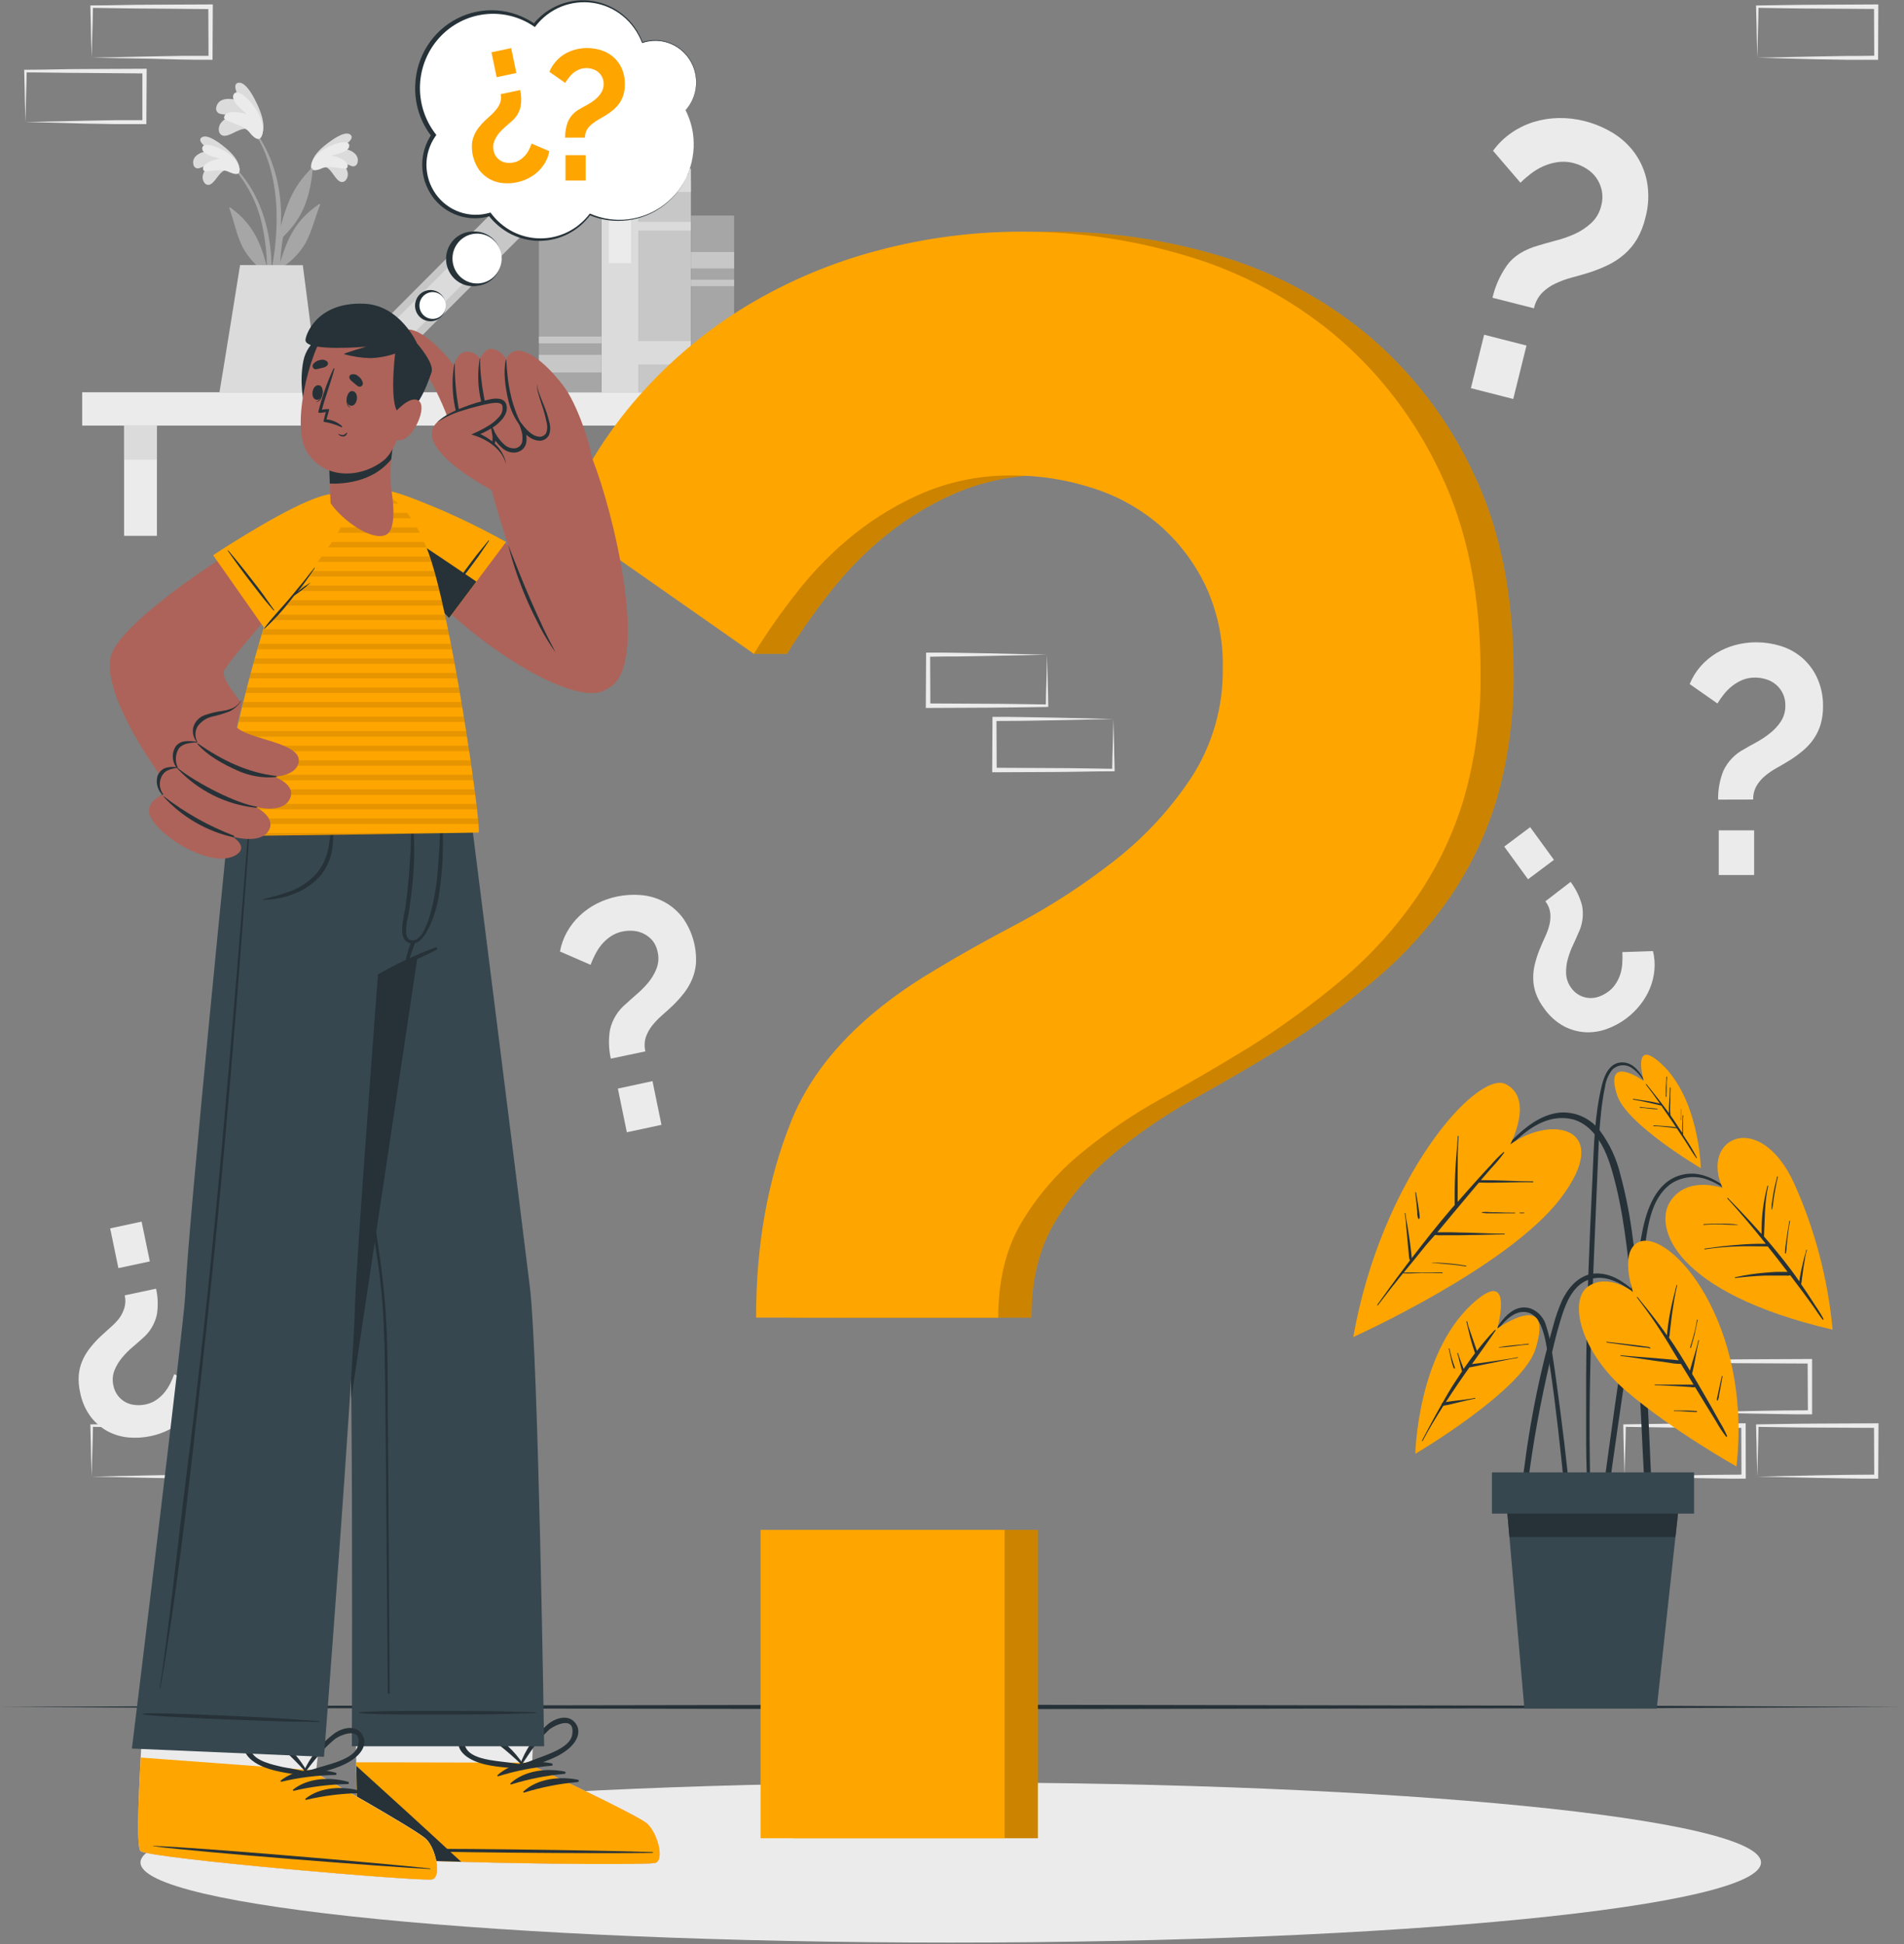 <svg width="608" height="621" viewBox="0 0 608 621" fill="none" xmlns="http://www.w3.org/2000/svg">
<rect x="0" y="0" width="608" height="621" fill="#808080" stroke="none"/>
<path d="M26.243 135.931L265.245 135.931V125.287L26.243 125.287V135.931Z" fill="#EBEBEB"/>
<path d="M251.834 135.945H241.349V171.14H251.834V135.945Z" fill="#EBEBEB"/>
<path d="M251.834 135.945H241.349V146.822H251.834V135.945Z" fill="#DBDBDB"/>
<path d="M50.111 135.945H39.626V171.14H50.111V135.945Z" fill="#EBEBEB"/>
<path d="M50.111 135.945H39.626V146.822H50.111V135.945Z" fill="#DBDBDB"/>
<path d="M220.623 125.301V57.489H203.798V125.301H220.623Z" fill="#C7C7C7"/>
<path d="M220.623 61.319V53.863H203.798V61.319H220.623Z" fill="#DBDBDB"/>
<path d="M220.623 73.623V70.857H203.798V73.623H220.623Z" fill="#DBDBDB"/>
<path d="M220.623 116.404V108.949H201.704V116.404H220.623Z" fill="#DBDBDB"/>
<path d="M203.798 125.302V46.19H192.037V125.302H203.798Z" fill="#DBDBDB"/>
<path d="M201.503 84.049V53.63H194.447V84.049H201.503Z" fill="#EBEBEB"/>
<path d="M116.684 125.328L172.103 69.71L163.834 61.219L108.415 116.836L116.684 125.328Z" fill="#C7C7C7"/>
<path d="M128.001 110.552L149.309 89.168L144.348 84.073L123.039 105.458L128.001 110.552Z" fill="#DBDBDB"/>
<path d="M192.051 125.302V65.221H172.085V125.302H192.051Z" fill="#A6A6A6"/>
<path d="M192.051 118.953V113.347H172.085V118.953H192.051Z" fill="#C7C7C7"/>
<path d="M192.051 109.663V107.493H172.085V109.663H192.051Z" fill="#C7C7C7"/>
<path d="M234.421 125.316V68.847H220.637V125.316H234.421Z" fill="#A6A6A6"/>
<path d="M234.421 119.317V114.06H220.637V119.317H234.421Z" fill="#C7C7C7"/>
<path d="M234.421 85.739V80.482H220.637V85.739H234.421Z" fill="#C7C7C7"/>
<path d="M234.407 91.388V89.35H220.623V91.388H234.407Z" fill="#C7C7C7"/>
<path d="M74.566 52.961C86.327 64.61 88.306 82.754 85.825 98.596C85.825 98.946 85.208 98.858 85.208 98.509C85.208 94.912 85.323 91.33 85.309 87.777C85.309 87.603 85.194 87.457 85.122 87.297C81.953 85.177 79.331 82.315 77.477 78.953C75.512 75.036 74.738 70.609 73.246 66.503C73.103 66.11 73.519 66.226 73.777 66.43C80.948 71.789 83.215 77.555 85.251 85.258C85.204 81.228 84.787 77.211 84.004 73.26C82.638 65.812 79.261 58.895 74.25 53.281C74.223 53.237 74.212 53.184 74.218 53.132C74.224 53.08 74.247 53.032 74.284 52.995C74.32 52.958 74.368 52.934 74.419 52.928C74.47 52.922 74.522 52.934 74.566 52.961Z" fill="#A6A6A6"/>
<path d="M72.357 54.33C70.32 54.33 69.058 57.679 67.48 58.698C67.314 58.835 67.122 58.935 66.915 58.991C66.709 59.047 66.493 59.058 66.281 59.024C66.07 58.99 65.869 58.91 65.69 58.792C65.511 58.673 65.358 58.517 65.243 58.334C63.679 56.121 65.831 53.398 67.839 51.869C66.509 52.626 65.105 53.241 63.651 53.704C63.452 53.775 63.24 53.8 63.031 53.779C62.821 53.757 62.619 53.689 62.438 53.58C62.257 53.47 62.103 53.321 61.985 53.144C61.867 52.966 61.79 52.765 61.757 52.553C61.069 49.539 64.798 48.185 67.366 48.185C66.118 47.311 62.561 44.938 64.497 43.816C66.433 42.695 70.593 46.044 71.941 47.166C73.949 48.811 76.33 51.286 76.43 53.864C76.502 56.805 73.906 54.956 72.357 54.33Z" fill="#DBDBDB"/>
<path d="M72.931 54.839C70.349 53.63 65.372 55.363 64.956 54.358C64.095 52.334 68.068 50.951 70.22 50.674C68.24 50.136 64.482 49.218 64.569 47.34C64.712 44.981 70.377 47.005 73.246 49.233C76.846 52.043 76.832 54.766 76.23 55.305C75.412 56.047 73.361 55.028 72.931 54.839Z" fill="#EBEBEB"/>
<path d="M101.359 51.81C89.167 63.037 86.514 81.035 88.45 96.95C88.45 97.314 89.052 97.241 89.067 96.95C89.196 93.353 89.225 89.772 89.368 86.219L89.569 85.738C92.816 83.752 95.542 81 97.515 77.715C99.638 73.871 100.57 69.473 102.22 65.439C102.377 65.046 101.961 65.148 101.689 65.338C94.331 70.419 91.835 76.098 89.497 83.714C89.693 79.689 90.259 75.691 91.19 71.774C92.841 64.376 96.486 57.59 101.718 52.174C101.765 52.126 101.792 52.06 101.792 51.992C101.792 51.924 101.765 51.858 101.718 51.81C101.67 51.762 101.605 51.735 101.538 51.735C101.471 51.735 101.407 51.762 101.359 51.81Z" fill="#A6A6A6"/>
<path d="M103.51 53.252C105.533 53.397 106.68 56.732 108.215 57.751C108.376 57.895 108.565 58.002 108.769 58.067C108.974 58.131 109.189 58.151 109.402 58.125C109.614 58.099 109.819 58.027 110.003 57.915C110.186 57.803 110.344 57.653 110.467 57.474C112.116 55.319 110.065 52.509 108.115 50.907C109.412 51.756 110.791 52.469 112.231 53.033C112.427 53.112 112.638 53.146 112.848 53.133C113.059 53.12 113.264 53.059 113.449 52.956C113.633 52.853 113.794 52.711 113.918 52.538C114.042 52.365 114.127 52.166 114.167 51.956C114.956 48.956 111.299 47.471 108.731 47.311C109.993 46.481 113.637 44.238 111.801 42.942C109.965 41.646 105.662 44.966 104.228 46.059C102.162 47.631 99.695 50.005 99.509 52.567C99.279 55.567 101.933 53.82 103.51 53.252Z" fill="#DBDBDB"/>
<path d="M102.908 53.703C105.547 52.611 110.438 54.518 110.897 53.543C111.829 51.562 107.914 50.019 105.791 49.669C107.785 49.203 111.528 48.475 111.528 46.539C111.528 44.18 105.791 45.985 102.793 48.111C99.093 50.776 99.007 53.484 99.58 54.052C100.383 54.853 102.478 53.921 102.908 53.703Z" fill="#EBEBEB"/>
<path d="M88.88 81.471C88.064 87.477 86.798 93.411 85.094 99.222C85.071 99.336 85.004 99.436 84.909 99.5C84.813 99.564 84.697 99.587 84.584 99.564C84.472 99.541 84.374 99.473 84.31 99.376C84.247 99.279 84.225 99.161 84.247 99.047C85.051 93.572 86.514 88.199 87.302 82.738C88.183 77.199 88.501 71.583 88.249 65.978C87.733 56.761 85.266 46.946 79.342 39.768C79.213 39.593 79.485 39.345 79.615 39.505C91.491 53.557 89.655 70.783 89.655 72.327C91.333 66.502 93.068 59.848 99.422 53.921C99.695 53.659 99.91 53.79 99.867 54.227C98.734 65.002 95.779 70.638 89.612 76.404C89.368 78.079 89.153 79.782 88.88 81.471Z" fill="#A6A6A6"/>
<path d="M79.227 41.356C77.09 40.395 74.15 43.147 72.056 43.336C71.82 43.394 71.576 43.401 71.338 43.357C71.1 43.314 70.874 43.221 70.673 43.084C70.472 42.947 70.301 42.769 70.171 42.562C70.042 42.355 69.956 42.123 69.918 41.88C69.388 38.793 72.974 37.046 75.814 36.492C74.021 36.376 72.257 36.871 70.492 36.391C70.249 36.362 70.015 36.28 69.806 36.151C69.598 36.021 69.419 35.848 69.282 35.641C69.146 35.435 69.055 35.201 69.017 34.956C68.978 34.711 68.992 34.46 69.058 34.221C69.847 30.741 74.379 31.309 77.076 32.488C76.215 31.032 73.705 26.664 76.244 26.416C78.783 26.169 81.465 31.833 82.311 33.697C83.573 36.434 84.835 40.206 83.645 42.929C82.311 46.045 80.532 42.798 79.227 41.356Z" fill="#DBDBDB"/>
<path d="M79.586 42.17C77.492 39.622 71.482 38.865 71.539 37.613C71.654 35.079 76.459 35.661 78.826 36.477C77.047 34.904 73.547 32.109 74.623 30.128C75.943 27.755 80.805 32.749 82.684 36.535C85.036 41.297 83.659 44.093 82.77 44.355C81.551 44.704 79.93 42.607 79.586 42.17Z" fill="#EBEBEB"/>
<path d="M96.697 84.704L101.933 125.301H70.076C70.736 121.704 76.66 84.66 76.66 84.66L96.697 84.704Z" fill="#DBDBDB"/>
<path d="M476.592 95.102C477.46 91.367 479.039 87.84 481.24 84.719C483.334 81.807 486.709 79.691 491.366 78.371C492.8 77.934 494.478 77.468 496.501 76.915C498.582 76.401 500.616 75.709 502.582 74.847C504.583 73.98 506.429 72.784 508.047 71.308C509.687 69.806 510.833 67.829 511.332 65.644C511.76 64.073 511.814 62.421 511.489 60.824C511.188 59.39 510.602 58.032 509.768 56.834C508.906 55.626 507.813 54.606 506.555 53.835C505.269 53.026 503.865 52.426 502.396 52.058C500.709 51.618 498.952 51.534 497.232 51.811C495.669 52.047 494.144 52.497 492.7 53.15C491.292 53.791 489.963 54.597 488.741 55.553C487.614 56.422 486.536 57.355 485.514 58.349L476.764 48.156C478.394 45.922 480.382 43.982 482.645 42.419C484.849 40.899 487.267 39.725 489.817 38.938C492.415 38.15 495.109 37.733 497.82 37.701C500.62 37.66 503.413 37.998 506.125 38.706C509.215 39.497 512.177 40.738 514.917 42.389C517.657 44.029 520.046 46.207 521.946 48.797C523.904 51.501 525.255 54.607 525.904 57.897C526.634 61.766 526.467 65.754 525.417 69.546C524.871 71.919 523.982 74.196 522.778 76.303C521.708 78.118 520.362 79.749 518.79 81.137C517.233 82.494 515.513 83.644 513.67 84.559C511.67 85.537 509.604 86.37 507.488 87.049C505.609 87.632 503.758 88.156 501.908 88.651C500.124 89.119 498.386 89.752 496.716 90.544C495.119 91.279 493.662 92.295 492.413 93.544C491.129 94.917 490.237 96.618 489.831 98.465L476.592 95.102ZM469.693 123.977L473.925 106.911L487.45 110.362L483.219 127.428L469.693 123.977Z" fill="#EBEBEB"/>
<path d="M49.838 411.592C50.453 414.35 50.532 417.204 50.067 419.993C49.383 422.96 47.748 425.613 45.42 427.536C44.617 428.279 43.627 429.153 42.451 430.143C41.233 431.162 40.106 432.288 39.081 433.506C38.024 434.734 37.175 436.132 36.57 437.642C35.963 439.177 35.833 440.864 36.197 442.476C36.421 443.661 36.912 444.778 37.632 445.738C38.29 446.588 39.109 447.296 40.041 447.82C41 448.33 42.048 448.642 43.125 448.738C44.237 448.855 45.359 448.796 46.453 448.563C47.699 448.318 48.884 447.823 49.938 447.107C50.903 446.441 51.772 445.642 52.52 444.733C53.249 443.838 53.874 442.861 54.385 441.821C54.861 440.878 55.278 439.905 55.633 438.909L64.669 442.753C64.292 444.771 63.584 446.71 62.575 448.49C61.594 450.23 60.355 451.806 58.903 453.164C57.435 454.548 55.778 455.711 53.983 456.615C52.139 457.556 50.181 458.246 48.16 458.668C45.86 459.161 43.503 459.313 41.16 459.12C38.823 458.932 36.546 458.273 34.462 457.183C32.3 456.026 30.411 454.407 28.925 452.436C27.218 450.11 26.064 447.413 25.555 444.559C25.156 442.808 25.021 441.006 25.153 439.214C25.281 437.659 25.654 436.135 26.258 434.7C26.851 433.286 27.627 431.959 28.567 430.754C29.574 429.44 30.677 428.204 31.866 427.056C32.927 426.066 33.989 425.105 35.064 424.143C36.104 423.262 37.064 422.287 37.933 421.231C38.708 420.213 39.3 419.065 39.683 417.838C40.102 416.504 40.151 415.079 39.826 413.718L49.838 411.592ZM45.219 390.172L47.844 402.884L37.804 405.024L35.179 392.327L45.219 390.172Z" fill="#EBEBEB"/>
<path d="M501.535 281.662C503.224 283.912 504.466 286.473 505.193 289.204C505.771 292.203 505.352 295.312 504.002 298.043C503.586 299.062 503.041 300.271 502.382 301.669C501.685 303.109 501.118 304.61 500.689 306.154C500.231 307.716 500.032 309.345 500.101 310.974C500.183 312.625 500.753 314.213 501.736 315.531C502.421 316.513 503.326 317.316 504.375 317.876C505.325 318.374 506.364 318.671 507.43 318.749C508.511 318.82 509.594 318.666 510.615 318.298C511.667 317.927 512.658 317.397 513.555 316.725C514.59 315.981 515.463 315.03 516.122 313.93C516.751 312.917 517.234 311.819 517.557 310.668C517.846 309.549 518.014 308.402 518.059 307.246C518.118 306.193 518.118 305.139 518.059 304.086L527.841 303.766C528.334 305.753 528.489 307.812 528.3 309.852C528.113 311.856 527.629 313.82 526.866 315.677C526.088 317.552 525.055 319.307 523.796 320.89C522.509 322.537 521.014 324.006 519.35 325.258C517.456 326.678 515.368 327.811 513.153 328.622C510.95 329.435 508.61 329.796 506.269 329.685C503.833 329.545 501.456 328.875 499.298 327.719C496.792 326.318 494.638 324.35 493.001 321.967C491.923 320.544 491.062 318.963 490.448 317.279C489.924 315.811 489.638 314.267 489.602 312.706C489.559 311.168 489.719 309.63 490.075 308.134C490.465 306.517 490.968 304.931 491.581 303.387C492.141 302.033 492.7 300.708 493.302 299.412C493.901 298.165 494.381 296.863 494.737 295.524C495.061 294.266 495.167 292.96 495.052 291.665C494.883 290.277 494.342 288.963 493.489 287.865L501.535 281.662ZM488.626 264.188L496.214 274.628L487.938 280.832L480.35 270.391L488.626 264.188Z" fill="#EBEBEB"/>
<path d="M548.638 255.392C548.589 252.279 549.145 249.187 550.273 246.292C551.675 243.252 554.038 240.776 556.986 239.258C558.004 238.632 559.267 237.933 560.758 237.132C562.271 236.314 563.711 235.364 565.061 234.293C566.475 233.221 567.698 231.911 568.676 230.42C569.658 228.9 570.158 227.111 570.11 225.294C570.135 224.038 569.882 222.793 569.371 221.649C568.86 220.505 568.103 219.491 567.155 218.683C566.247 217.908 565.193 217.328 564.057 216.98C562.888 216.604 561.669 216.413 560.443 216.412C559.048 216.395 557.664 216.657 556.369 217.183C555.184 217.687 554.07 218.348 553.056 219.149C552.071 219.939 551.18 220.843 550.403 221.843C549.687 222.748 549.026 223.696 548.423 224.683L539.559 218.479C540.41 216.396 541.598 214.472 543.073 212.786C544.523 211.149 546.206 209.74 548.065 208.607C549.959 207.461 552.001 206.588 554.132 206.015C556.323 205.429 558.579 205.135 560.844 205.141C563.433 205.142 566.009 205.525 568.489 206.277C570.962 207.015 573.263 208.248 575.259 209.903C577.32 211.638 578.988 213.803 580.15 216.252C581.507 219.147 582.189 222.321 582.144 225.527C582.171 227.496 581.915 229.458 581.384 231.352C580.89 232.991 580.15 234.543 579.189 235.953C578.237 237.336 577.108 238.584 575.833 239.666C574.448 240.84 572.981 241.91 571.444 242.87C570.096 243.7 568.733 244.501 567.371 245.258C566.059 245.986 564.816 246.834 563.656 247.791C562.564 248.687 561.636 249.771 560.916 250.995C560.17 252.323 559.798 253.835 559.84 255.363L548.638 255.392ZM548.839 279.477V265.207H560.142V279.477H548.839Z" fill="#EBEBEB"/>
<path d="M195.049 338.115C194.367 335.08 194.28 331.938 194.791 328.869C195.543 325.602 197.35 322.685 199.926 320.583C200.801 319.753 201.876 318.807 203.182 317.671C204.51 316.54 205.747 315.303 206.882 313.973C208.033 312.614 208.958 311.075 209.622 309.415C210.288 307.727 210.429 305.872 210.023 304.1C209.779 302.798 209.239 301.571 208.446 300.518C207.71 299.616 206.802 298.873 205.778 298.334C204.729 297.765 203.577 297.418 202.393 297.314C201.175 297.199 199.947 297.268 198.75 297.518C197.381 297.798 196.08 298.347 194.92 299.135C193.853 299.874 192.888 300.756 192.051 301.756C191.256 302.737 190.573 303.807 190.015 304.944C189.472 305.981 188.993 307.051 188.58 308.148L178.812 303.896C179.221 301.68 179.992 299.549 181.093 297.591C182.169 295.678 183.529 293.945 185.124 292.451C186.733 290.925 188.549 289.64 190.517 288.636C192.546 287.607 194.695 286.844 196.914 286.364C199.445 285.828 202.038 285.661 204.616 285.869C207.182 286.072 209.683 286.79 211.974 287.981C214.351 289.241 216.427 291.016 218.056 293.179C221.042 297.408 222.52 302.544 222.244 307.74C222.099 309.444 221.693 311.115 221.039 312.691C220.39 314.253 219.541 315.722 218.515 317.06C217.397 318.496 216.185 319.853 214.886 321.122C213.724 322.214 212.562 323.277 211.386 324.297C210.251 325.288 209.204 326.379 208.259 327.558C207.379 328.671 206.69 329.926 206.222 331.271C205.775 332.74 205.725 334.305 206.079 335.8L195.049 338.115ZM200.17 361.632L197.301 347.682L208.36 345.294L211.228 359.258L200.17 361.632Z" fill="#EBEBEB"/>
<path d="M539.961 451.068L559.123 450.66L568.561 450.5C571.702 450.427 574.815 450.5 577.942 450.412L577.311 451.068L577.224 434.773L577.942 435.502L558.908 435.414C552.583 435.414 546.257 435.239 539.918 435.167L540.319 434.773C540.319 437.438 540.19 440.117 540.119 442.84L539.961 451.068ZM539.961 451.068L539.76 443.001C539.76 440.292 539.602 437.54 539.573 434.773V434.38H539.961C546.3 434.307 552.626 434.147 558.951 434.133L577.942 434.045H578.659V434.773V451.068V451.723H578.013C574.815 451.723 571.602 451.723 568.418 451.636L558.865 451.475L539.961 451.068Z" fill="#EBEBEB"/>
<path d="M561.146 471.614L580.308 471.206L589.746 471.046C592.887 470.973 596 471.046 599.127 470.959L598.496 471.614L598.424 455.32L599.127 456.048L580.136 455.961C573.811 455.961 567.486 455.786 561.146 455.713L561.547 455.32C561.547 457.985 561.418 460.664 561.361 463.387L561.146 471.614ZM561.146 471.614L560.945 463.547C560.945 460.839 560.787 458.087 560.759 455.32V454.927H561.146C567.486 454.854 573.811 454.694 580.136 454.679L599.127 454.592H599.858V455.32L599.772 471.614V472.269H599.069C595.871 472.269 592.672 472.269 589.474 472.182L579.921 472.022L561.146 471.614Z" fill="#EBEBEB"/>
<path d="M518.747 471.614L537.909 471.206L547.347 471.046C550.474 470.973 553.601 471.046 556.728 470.959L556.097 471.614L556.039 455.32L556.756 456.048L537.766 455.961C531.441 455.961 525.101 455.786 518.776 455.713L519.163 455.32C519.163 457.985 519.048 460.664 518.976 463.387L518.747 471.614ZM518.747 471.614L518.546 463.547C518.474 460.839 518.388 458.087 518.36 455.32V454.927H518.747C525.072 454.854 531.412 454.694 537.737 454.679L556.728 454.592H557.445V455.32L557.474 471.614V472.269H556.843C553.644 472.269 550.431 472.269 547.247 472.182L537.694 472.022L518.747 471.614Z" fill="#EBEBEB"/>
<path d="M29.256 471.614L48.404 471.206L57.842 471.046C60.983 470.973 64.11 471.046 67.236 470.959L66.591 471.614L66.519 455.32L67.236 456.048L48.289 455.961C41.949 455.961 35.624 455.786 29.299 455.713L29.686 455.32C29.686 457.985 29.557 460.664 29.499 463.387L29.256 471.614ZM29.256 471.614L29.04 463.547C29.04 460.839 28.883 458.087 28.854 455.32V454.927H29.256C35.581 454.854 41.906 454.694 48.246 454.679L67.236 454.592H67.954V455.32L67.868 471.614V472.269H67.236C64.038 472.269 60.825 472.269 57.626 472.182L48.074 472.022L29.256 471.614Z" fill="#EBEBEB"/>
<path d="M29.256 18.421L48.404 18.014L57.842 17.839C60.983 17.839 64.11 17.839 67.236 17.839L66.591 18.494L66.519 2.2L67.236 2.913L48.289 2.739C41.949 2.739 35.624 2.578 29.299 2.506L29.686 2.113C29.686 4.777 29.557 7.457 29.499 10.165L29.256 18.421ZM29.256 18.421L29.04 10.354C29.04 7.631 28.883 4.879 28.854 2.127V1.734H29.256C35.581 1.734 41.906 1.501 48.246 1.501L67.236 1.414H67.954V2.156L67.868 18.45V19.091H67.236C64.038 19.091 60.825 19.091 57.626 19.018L48.074 18.756L29.256 18.421Z" fill="#EBEBEB"/>
<path d="M8.128 38.967L27.276 38.559L36.714 38.385C39.855 38.385 42.968 38.385 46.109 38.385L45.463 39.04V22.746L46.18 23.459L27.061 23.299C20.721 23.299 14.396 23.124 8.128 23.124L8.515 22.731C8.515 25.396 8.386 28.075 8.329 30.784L8.128 38.967ZM8.128 38.967L7.913 30.9C7.913 28.177 7.755 25.425 7.726 22.673V22.28H8.128C14.453 22.28 20.779 22.047 27.118 22.047L46.109 21.959H46.826V22.702L46.74 38.996V39.637H46.109C42.896 39.637 39.697 39.637 36.499 39.637L26.946 39.462L8.128 38.967Z" fill="#EBEBEB"/>
<path d="M561.146 18.436L580.308 18.028L589.746 17.868C592.887 17.868 596 17.868 599.127 17.78L598.496 18.436L598.424 2.142L599.127 2.87L580.136 2.739C573.811 2.739 567.486 2.578 561.146 2.506L561.547 2.113C561.547 4.777 561.418 7.457 561.361 10.165L561.146 18.436ZM561.146 18.436L560.945 10.369C560.945 7.646 560.787 4.908 560.759 2.142V1.748H561.146C567.486 1.676 573.811 1.53 580.136 1.516L599.069 1.414H599.801V2.142L599.729 18.436V19.091H599.069C595.871 19.091 592.672 19.091 589.474 19.091L579.921 18.931L561.146 18.436Z" fill="#EBEBEB"/>
<path d="M355.535 229.648L336.387 230.056L326.949 230.216C323.808 230.289 320.681 230.216 317.555 230.304L318.2 229.648L318.272 245.942L317.555 245.214L336.545 245.316C342.885 245.316 349.21 245.476 355.535 245.549L355.148 245.942C355.148 243.278 355.277 240.598 355.335 237.89L355.535 229.648ZM355.535 229.648L355.751 237.715C355.751 240.438 355.908 243.176 355.937 245.942V246.336H355.535C349.21 246.336 342.885 246.554 336.545 246.569L317.555 246.656H316.837V245.913L316.924 229.619V228.964H317.555C320.753 228.964 323.966 228.964 327.165 229.037L336.717 229.197L355.535 229.648Z" fill="#EBEBEB"/>
<path d="M334.35 209.102L315.202 209.51L305.764 209.67C302.623 209.67 299.496 209.67 296.37 209.758L297.015 209.102L297.087 225.397L296.37 224.669L315.36 224.77C321.685 224.77 328.025 224.931 334.35 225.003L333.963 225.397C333.963 222.732 334.078 220.053 334.15 217.344L334.35 209.102ZM334.35 209.102L334.551 217.169C334.623 219.892 334.723 222.63 334.738 225.397V225.79H334.336C328.011 225.863 321.671 226.008 315.346 226.023L296.355 226.11H295.638V225.382L295.724 209.088V208.433H296.427C299.625 208.433 302.838 208.433 306.037 208.505L315.589 208.666L334.35 209.102Z" fill="#EBEBEB"/>
<path d="M0.052 545.177L75.943 544.828L151.833 544.697L303.598 544.449L455.364 544.697L531.254 544.828L607.144 545.177L531.254 545.541L455.364 545.672L303.598 545.905L151.833 545.672L75.943 545.541L0.052 545.177Z" fill="#263238"/>
<path d="M303.599 620.431C446.496 620.431 562.336 608.983 562.336 594.861C562.336 580.739 446.496 569.291 303.599 569.291C160.702 569.291 44.861 580.739 44.861 594.861C44.861 608.983 160.702 620.431 303.599 620.431Z" fill="#EBEBEB"/>
<path d="M557.474 384.959C552.023 379.542 544.981 372.989 536.648 375.334C528.816 377.532 525.818 386.211 524.413 393.448C522.606 402.782 521.2 412.188 519.737 421.58C518.274 430.972 516.868 440.51 515.534 450.048C514.769 455.406 514.023 460.77 513.297 466.138C512.924 468.817 512.556 471.497 512.192 474.176C511.834 476.812 511.403 479.447 511.26 482.097C511.26 482.942 512.522 483.058 512.694 482.258C513.713 477.787 514.129 473.128 514.774 468.599C515.42 464.07 516.079 459.454 516.725 454.897C518.03 445.825 519.393 436.768 520.727 427.696C522.06 418.624 523.466 409.582 524.9 400.525C526.105 392.836 526.679 383.299 533.377 378.231C535.198 376.969 537.305 376.197 539.5 375.988C541.696 375.779 543.907 376.14 545.928 377.037C550.331 378.755 553.859 381.959 557.316 385.133C557.474 385.235 557.617 385.075 557.474 384.959Z" fill="#263238"/>
<path d="M550.058 379.425C550.058 379.425 538.914 375.363 533.42 383.604C527.927 391.846 534.496 412.844 585.199 424.682C583.716 408.593 579.595 392.869 573.008 378.159C562.135 354.089 542.758 363.204 550.058 379.425Z" fill="#FFA500"/>
<path d="M582.288 421.246C581.522 419.806 580.669 418.415 579.734 417.082C578.888 415.757 578.028 414.432 577.167 413.121C576.522 412.131 575.847 411.141 575.188 410.209C575.188 409.976 575.188 409.728 575.274 409.481L575.446 408.141C575.575 407.18 575.718 406.205 575.847 405.229C575.976 404.253 576.149 403.321 576.335 402.317C576.451 401.287 576.672 400.272 576.995 399.288C576.995 399.128 576.794 399.055 576.78 399.288C576.671 399.872 576.517 400.446 576.321 401.006L575.976 402.302C575.733 403.278 575.503 404.253 575.288 405.214C575.073 406.175 574.915 407.035 574.757 407.937C574.686 408.389 574.628 408.826 574.571 409.262C573.667 407.952 572.735 406.656 571.788 405.389C569.092 401.792 566.252 398.327 563.297 394.934C563.297 394.934 563.297 394.934 563.297 394.847C563.57 389.444 563.441 384.086 564.617 378.829C564.617 378.684 564.445 378.596 564.401 378.742C563.065 383.757 562.427 388.938 562.508 394.133C561.461 392.939 560.385 391.745 559.31 390.566C556.828 387.872 554.318 385.207 551.751 382.615C551.65 382.513 551.478 382.615 551.579 382.775C555.882 387.449 559.912 392.313 563.871 397.264C560.774 397.213 557.676 397.329 554.591 397.613C551.163 397.861 547.749 398.312 544.335 398.793C544.178 398.793 544.221 399.04 544.335 399.026C547.729 398.518 551.148 398.207 554.576 398.094C557.89 397.948 561.174 398.094 564.488 398.094C566.63 400.773 568.738 403.482 570.813 406.219H570.383C569.608 406.219 568.834 406.219 568.059 406.219C566.51 406.219 564.975 406.365 563.441 406.496C560.289 406.761 557.16 407.248 554.074 407.952C554.044 407.952 554.015 407.964 553.993 407.986C553.972 408.008 553.96 408.037 553.96 408.068C553.96 408.099 553.972 408.129 553.993 408.151C554.015 408.173 554.044 408.185 554.074 408.185C557.187 407.821 560.314 407.53 563.441 407.413C564.875 407.413 566.438 407.413 567.93 407.413H570.383C570.811 407.473 571.248 407.433 571.659 407.297C573.017 409.093 574.375 410.893 575.733 412.699C576.808 414.155 577.87 415.611 578.917 417.067C579.964 418.523 580.954 420.198 582.13 421.596C582.187 421.494 582.345 421.363 582.288 421.246Z" fill="#263238"/>
<path d="M554.906 391.118C553.109 390.886 551.296 390.798 549.485 390.856C547.677 390.856 545.856 390.856 544.049 390.973C543.891 390.973 543.905 391.206 544.049 391.206C545.885 391.06 547.721 391.031 549.556 391.06C551.392 391.089 553.114 391.264 554.878 391.206C554.964 391.206 554.964 391.133 554.906 391.118Z" fill="#263238"/>
<path d="M570.827 395.268C571.028 393.506 571.243 391.744 571.616 390.011C571.616 389.981 571.604 389.951 571.583 389.929C571.561 389.907 571.532 389.895 571.501 389.895C571.471 389.895 571.442 389.907 571.42 389.929C571.399 389.951 571.387 389.981 571.387 390.011C571.129 391.744 570.799 393.463 570.555 395.195C570.426 396.054 570.311 396.928 570.196 397.787C570.051 398.599 569.984 399.423 569.995 400.248C570.005 400.281 570.025 400.309 570.053 400.329C570.08 400.35 570.112 400.361 570.146 400.361C570.18 400.361 570.212 400.35 570.239 400.329C570.267 400.309 570.287 400.281 570.297 400.248C570.447 399.436 570.533 398.613 570.555 397.787C570.627 396.943 570.727 396.098 570.827 395.268Z" fill="#263238"/>
<path d="M567.514 375.785C567.069 377.504 566.625 379.236 566.324 380.969C566.166 381.857 566.022 382.746 565.908 383.634C565.75 384.493 565.692 385.368 565.735 386.24C565.735 386.26 565.743 386.278 565.756 386.292C565.77 386.305 565.788 386.313 565.807 386.313C565.826 386.313 565.844 386.305 565.858 386.292C565.871 386.278 565.879 386.26 565.879 386.24C566.08 385.428 566.21 384.6 566.266 383.765C566.381 382.906 566.51 382.061 566.653 381.202C566.969 379.411 567.285 377.635 567.729 375.873C567.743 375.727 567.514 375.64 567.514 375.785Z" fill="#263238"/>
<path d="M501.535 480.19C501.248 476.958 500.933 473.711 500.603 470.478C499.924 464.071 499.164 457.669 498.322 451.272C497.476 444.908 496.673 438.516 495.654 432.167C495.288 429.198 494.64 426.272 493.718 423.43C493.39 422.218 492.793 421.098 491.973 420.157C491.152 419.215 490.13 418.477 488.985 417.999C483.018 415.917 478.945 422.192 476.592 426.634C476.521 426.765 476.707 426.867 476.793 426.75C478.227 424.639 482.215 418.741 486.747 419.018C489.788 419.193 492.226 421.392 493.689 429.095C497.333 448.301 500.617 487.34 501.004 489.83C501.205 491.184 502.138 491.126 502.152 489.67C502.095 486.554 501.736 483.365 501.535 480.19Z" fill="#263238"/>
<path d="M478.127 424.318C478.127 424.318 483.348 405.622 471.816 414.97C452.625 430.536 451.951 464.333 451.951 464.333C451.951 464.333 486.059 444.224 490.29 430.958C496.615 411.242 478.127 424.318 478.127 424.318Z" fill="#FFA500"/>
<path d="M484.581 433.492C481.914 434.045 479.188 434.409 476.492 434.802L472.648 435.356C471.787 435.472 470.912 435.559 470.037 435.661C472.576 432.108 475.144 428.57 477.582 424.944C477.605 424.913 477.615 424.874 477.609 424.836C477.604 424.798 477.584 424.764 477.553 424.74C477.523 424.717 477.485 424.707 477.447 424.713C477.409 424.718 477.375 424.739 477.352 424.769C475.319 426.887 473.403 429.118 471.615 431.453L470.095 427.085C469.521 425.41 468.89 423.75 468.474 422.017C468.474 421.872 468.216 422.017 468.259 422.09C468.718 423.794 469.048 425.556 469.507 427.274C469.966 428.992 470.439 430.565 471.013 432.181C469.765 433.827 468.56 435.516 467.398 437.219C466.81 435.53 466.079 433.899 465.577 432.181C465.577 432.036 465.304 432.108 465.347 432.181C465.964 434.089 466.294 436.055 466.867 438.006C466.079 439.171 465.304 440.336 464.558 441.5C463.124 443.67 461.876 445.869 460.614 448.082C460.515 448.125 460.432 448.199 460.378 448.294C460.324 448.388 460.301 448.498 460.313 448.606C458.161 452.392 456.11 456.222 454.088 460.095C454.072 460.122 454.068 460.154 454.077 460.184C454.085 460.214 454.104 460.24 454.131 460.256C454.157 460.271 454.189 460.275 454.218 460.267C454.248 460.259 454.273 460.239 454.288 460.212C456.311 456.382 458.591 452.654 460.901 449C461.263 448.878 461.639 448.805 462.019 448.781L463.196 448.519C464.071 448.33 464.946 448.097 465.82 447.878C467.556 447.442 469.263 447.019 471.027 446.713C471.17 446.713 471.099 446.466 471.027 446.495C468.962 446.888 466.896 447.136 464.802 447.369C463.812 447.485 462.837 447.616 461.862 447.776H461.718C462.933 445.893 464.176 444.02 465.448 442.156C466.681 440.336 467.958 438.53 469.234 436.724C470.425 436.564 471.586 436.244 472.763 436.025L476.721 435.239C479.36 434.7 482 434.103 484.653 433.666C484.797 433.754 484.725 433.463 484.581 433.492Z" fill="#263238"/>
<path d="M464.085 435.341C463.927 434.846 463.784 434.351 463.626 433.885C463.306 432.852 463.042 431.802 462.837 430.74C462.837 430.594 462.593 430.667 462.622 430.74C462.851 431.803 463.095 432.851 463.325 433.9C463.533 434.957 463.831 435.995 464.214 437.001C464.238 437.044 464.275 437.077 464.32 437.095C464.364 437.113 464.413 437.116 464.46 437.103C464.506 437.089 464.546 437.06 464.575 437.021C464.603 436.981 464.617 436.933 464.616 436.885C464.458 436.39 464.243 435.865 464.085 435.341Z" fill="#263238"/>
<path d="M488.067 429.167C486.518 429.4 484.954 429.516 483.377 429.662C481.799 429.807 480.264 430.011 478.701 430.259C478.615 430.259 478.615 430.404 478.701 430.39C480.264 430.288 481.828 430.157 483.391 429.953C484.954 429.749 486.504 429.516 488.081 429.4C488.225 429.385 488.21 429.152 488.067 429.167Z" fill="#263238"/>
<path d="M526.564 456.528C525.947 442.768 525.13 429.022 523.696 415.319C523.021 408.49 522.261 401.675 521.315 394.933C520.478 388.253 519.18 381.64 517.428 375.145C516.226 370.094 514.02 365.347 510.944 361.195C509.425 359.175 507.425 357.581 505.131 356.562C502.838 355.543 500.327 355.133 497.835 355.37C491.911 356.113 487.12 359.913 482.989 364.034C478.357 368.665 474.111 373.718 469.822 378.596C468.732 379.848 467.656 381.115 466.581 382.382C466.495 382.498 466.652 382.658 466.753 382.542C470.955 377.649 475.359 372.888 479.877 368.344C484.094 364.136 488.483 359.608 494.22 357.802C496.937 356.928 499.842 356.857 502.597 357.598C504.791 358.301 506.768 359.571 508.334 361.282C511.633 364.748 513.469 369.451 514.788 374.009C518.432 386.663 519.737 399.928 521.085 412.99C522.433 426.051 523.394 439.564 524.054 452.902C524.714 466.24 525.23 479.71 526.507 493.077C526.665 494.722 526.865 496.368 527.081 498.013C527.21 499.105 528.902 499.12 528.816 498.013C527.798 484.18 527.167 470.361 526.564 456.528Z" fill="#263238"/>
<path d="M482.272 365.49C482.272 365.49 490.018 350.929 480.838 346.269C471.658 341.609 441.078 376.294 432.143 427.026C432.143 427.026 481.584 404.82 498.38 382.687C515.176 360.554 496.157 355.69 482.272 365.49Z" fill="#FFA500"/>
<path d="M489.544 377.315C483.993 377.315 478.443 376.893 472.892 376.922L476.019 373.296C477.563 371.686 479 369.974 480.322 368.17C480.393 368.054 480.236 367.894 480.121 367.981C478.611 369.293 477.206 370.725 475.918 372.262C474.484 373.718 473.136 375.262 471.759 376.776C469.636 379.121 467.556 381.479 465.476 383.868C465.476 383.635 465.476 383.402 465.476 383.183C465.476 382.193 465.476 381.203 465.476 380.271C465.476 378.363 465.476 376.441 465.476 374.534C465.476 370.66 465.476 366.758 465.763 362.885C465.763 362.739 465.548 362.739 465.534 362.885C465.276 366.787 464.874 370.66 464.687 374.534C464.601 376.456 464.558 378.363 464.53 380.285C464.53 381.261 464.53 382.251 464.53 383.198C464.53 383.736 464.53 384.304 464.53 384.858C464.214 385.236 463.87 385.6 463.554 385.964C459.122 391.119 454.948 396.434 450.789 401.851C450.789 401.56 450.789 401.239 450.717 400.948C450.717 400.351 450.588 399.754 450.531 399.157C450.387 397.861 450.215 396.58 450.014 395.284C449.814 393.988 449.656 392.866 449.455 391.658C449.254 390.449 448.896 388.935 448.795 387.566C448.802 387.548 448.804 387.53 448.801 387.511C448.799 387.492 448.792 387.474 448.782 387.459C448.771 387.444 448.757 387.431 448.741 387.422C448.724 387.414 448.706 387.409 448.688 387.409C448.669 387.409 448.651 387.414 448.634 387.422C448.618 387.431 448.604 387.444 448.593 387.459C448.583 387.474 448.576 387.492 448.574 387.511C448.571 387.53 448.574 387.548 448.58 387.566C448.805 388.935 448.958 390.316 449.039 391.702L449.383 395.429C449.484 396.667 449.598 397.905 449.727 399.157L449.9 400.948C449.9 401.239 449.971 401.545 450.014 401.836C450.028 402.09 450.107 402.336 450.244 402.55L448.135 405.346C445.267 409.117 442.57 412.932 439.816 416.732C439.73 416.849 439.902 417.009 439.988 416.893C442.599 413.442 445.281 410.049 447.992 406.7C450.029 406.787 452.108 406.627 454.145 406.598C456.182 406.569 458.448 406.598 460.571 406.598C460.601 406.598 460.631 406.586 460.652 406.564C460.674 406.542 460.686 406.512 460.686 406.481C460.686 406.45 460.674 406.421 460.652 406.399C460.631 406.377 460.601 406.365 460.571 406.365C458.419 406.365 456.268 406.438 454.131 406.452C451.994 406.467 450.186 406.365 448.236 406.452C450.617 403.54 453.041 400.628 455.407 397.643L458.219 394.439C459.041 394.548 459.872 394.578 460.7 394.526H463.569C465.39 394.526 467.212 394.526 469.048 394.454C472.82 394.454 476.592 394.264 480.365 394.25C480.382 394.256 480.401 394.258 480.419 394.256C480.437 394.254 480.455 394.247 480.47 394.236C480.485 394.225 480.498 394.211 480.506 394.195C480.515 394.178 480.519 394.159 480.519 394.141C480.519 394.122 480.515 394.103 480.506 394.087C480.498 394.07 480.485 394.056 480.47 394.045C480.455 394.034 480.437 394.027 480.419 394.025C480.401 394.023 480.382 394.025 480.365 394.031C476.578 394.031 472.806 393.813 469.033 393.711C467.198 393.711 465.376 393.609 463.54 393.58H460.671C460.126 393.58 459.553 393.58 458.979 393.58L465.218 386.081C465.267 386.048 465.306 386.003 465.333 385.95C467.355 383.518 469.378 381.101 471.429 378.669C471.716 378.349 472.003 378.028 472.275 377.694C478.012 377.868 483.75 377.49 489.487 377.606C489.702 377.548 489.702 377.315 489.544 377.315Z" fill="#263238"/>
<path d="M486.704 387.289H485.356C485.329 387.289 485.304 387.299 485.285 387.318C485.266 387.337 485.255 387.363 485.255 387.39C485.255 387.417 485.266 387.443 485.285 387.462C485.304 387.481 485.329 387.491 485.356 387.491H486.69C486.709 387.483 486.725 387.469 486.736 387.452C486.748 387.435 486.755 387.415 486.757 387.394C486.758 387.374 486.754 387.353 486.745 387.334C486.735 387.316 486.721 387.3 486.704 387.289Z" fill="#263238"/>
<path d="M483.707 387.304C481.928 387.304 480.149 387.304 478.371 387.187L475.717 387.158C474.893 387.056 474.06 387.056 473.236 387.158C473.213 387.158 473.191 387.167 473.175 387.184C473.159 387.2 473.15 387.222 473.15 387.245C473.15 387.269 473.159 387.291 473.175 387.307C473.191 387.324 473.213 387.333 473.236 387.333C474.057 387.501 474.896 387.559 475.732 387.508H478.4H483.735C483.864 387.537 483.864 387.304 483.707 387.304Z" fill="#263238"/>
<path d="M468.173 404.253C464.555 403.635 460.897 403.299 457.229 403.249V403.321C460.872 403.671 464.501 403.875 468.115 404.472C468.259 404.501 468.316 404.268 468.173 404.253Z" fill="#263238"/>
<path d="M453.299 388.09C453.299 387.77 453.227 387.449 453.184 387.129C453.098 386.401 452.983 385.673 452.868 384.959C452.653 383.576 452.424 382.207 452.166 380.824C452.166 380.707 451.922 380.737 451.936 380.824C452.108 382.28 452.266 383.663 452.395 385.09L452.567 387.187C452.548 387.858 452.64 388.528 452.84 389.168C452.868 389.211 452.909 389.246 452.956 389.267C453.003 389.288 453.055 389.296 453.106 389.288C453.157 389.28 453.205 389.258 453.245 389.224C453.284 389.19 453.312 389.145 453.327 389.095C453.377 388.761 453.367 388.421 453.299 388.09Z" fill="#263238"/>
<path d="M526.076 346.809C524.298 343.46 522.046 339.048 517.628 339.325C513.985 339.558 512.336 343.329 511.561 346.46C509.151 356.114 508.979 366.307 508.52 376.209C507.516 397.133 506.627 418.073 506.498 439.026C506.498 444.851 506.498 450.676 506.498 456.5C506.498 462.427 506.498 468.382 506.9 474.294C506.9 474.41 506.945 474.521 507.026 474.603C507.106 474.685 507.216 474.731 507.33 474.731C507.444 474.731 507.553 474.685 507.634 474.603C507.715 474.521 507.76 474.41 507.76 474.294C507.76 469.227 507.617 464.101 507.602 459.092C507.588 454.083 507.602 449.205 507.688 444.254C507.851 434.245 508.114 424.237 508.477 414.228C508.85 404.283 509.281 394.338 509.696 384.392C509.897 379.427 510.112 374.447 510.328 369.481C510.543 364.516 510.744 359.856 511.289 355.066C511.59 352.372 511.977 349.693 512.536 347.057C512.809 345.091 513.596 343.235 514.817 341.684C515.659 340.839 516.771 340.328 517.952 340.242C519.133 340.157 520.305 340.503 521.257 341.218C523.279 342.697 524.862 344.712 525.833 347.042C525.863 347.075 525.905 347.094 525.949 347.096C525.994 347.097 526.037 347.081 526.069 347.05C526.102 347.019 526.121 346.976 526.122 346.931C526.123 346.886 526.107 346.842 526.076 346.809Z" fill="#263238"/>
<path d="M524.872 345.207C524.872 345.207 521.243 332.189 529.275 338.698C542.643 349.532 543.116 373.106 543.116 373.106C543.116 373.106 519.35 359.098 516.395 349.808C511.991 336.092 524.872 345.207 524.872 345.207Z" fill="#FFA500"/>
<path d="M538.11 363.453C537.895 363.089 537.666 362.739 537.436 362.375C537.465 362.007 537.465 361.637 537.436 361.268C537.436 360.715 537.436 360.147 537.436 359.594C537.436 358.487 537.436 357.38 537.551 356.288C537.551 356.257 537.539 356.228 537.517 356.206C537.496 356.184 537.467 356.172 537.436 356.172C537.406 356.172 537.377 356.184 537.355 356.206C537.334 356.228 537.322 356.257 537.322 356.288C537.322 357.366 537.221 358.458 537.192 359.536C537.192 360.074 537.192 360.613 537.192 361.152C537.192 361.356 537.192 361.603 537.192 361.851C536.26 360.395 535.299 358.939 534.324 357.482C534.037 357.06 533.736 356.652 533.449 356.245C533.296 354.833 533.272 353.409 533.377 351.993C533.377 350.537 533.377 348.964 533.463 347.45C533.463 347.304 533.234 347.304 533.234 347.45C533.234 349.022 533.119 350.595 533.033 352.168C532.94 353.286 532.911 354.409 532.947 355.531C530.652 352.371 528.214 349.314 525.775 346.27C525.689 346.168 525.517 346.27 525.603 346.416C527.124 348.382 528.587 350.391 530.021 352.43C527.224 351.76 524.384 351.381 521.544 350.973C521.401 350.973 521.343 351.177 521.544 351.206C524.556 351.672 527.511 352.43 530.48 353.099C531.613 354.73 532.746 356.361 533.851 358.007L535.199 360.016H535.084L534.152 359.885L532.172 359.71C530.81 359.594 529.433 359.521 528.056 359.448C527.912 359.448 527.927 359.681 528.056 359.681C529.404 359.681 530.752 359.812 532.086 359.958L534.223 360.22L535.141 360.336H535.414C536.174 361.472 536.949 362.608 537.694 363.744C539.043 365.768 540.248 367.923 541.668 369.86C541.686 369.876 541.709 369.886 541.733 369.888C541.758 369.89 541.782 369.884 541.803 369.871C541.824 369.858 541.84 369.838 541.849 369.815C541.858 369.792 541.86 369.767 541.854 369.743C540.732 367.572 539.482 365.471 538.11 363.453Z" fill="#263238"/>
<path d="M532.201 348.745C532.201 348.235 532.201 347.725 532.201 347.216C532.172 346.151 532.215 345.085 532.33 344.027C532.336 344.009 532.339 343.99 532.336 343.971C532.334 343.953 532.327 343.935 532.317 343.92C532.306 343.904 532.292 343.892 532.276 343.883C532.259 343.874 532.241 343.87 532.222 343.87C532.204 343.87 532.186 343.874 532.169 343.883C532.153 343.892 532.139 343.904 532.128 343.92C532.118 343.935 532.111 343.953 532.109 343.971C532.106 343.99 532.108 344.009 532.115 344.027C532.115 345.09 532 346.138 531.943 347.186C531.943 347.725 531.943 348.249 531.943 348.774V349.502C531.907 349.753 531.907 350.008 531.943 350.259C531.943 350.286 531.953 350.312 531.972 350.331C531.991 350.35 532.017 350.361 532.043 350.361C532.07 350.361 532.095 350.35 532.114 350.331C532.133 350.312 532.144 350.286 532.144 350.259C532.18 350.027 532.18 349.792 532.144 349.56L532.201 348.745Z" fill="#263238"/>
<path d="M529.261 354.133C528.371 353.973 527.468 353.929 526.578 353.856C525.689 353.783 524.628 353.681 523.71 353.55C523.679 353.55 523.65 353.563 523.629 353.584C523.607 353.606 523.595 353.636 523.595 353.667C523.595 353.698 523.607 353.727 523.629 353.749C523.65 353.771 523.679 353.783 523.71 353.783C525.589 353.9 527.453 354.249 529.332 354.307C529.347 354.322 529.361 354.147 529.261 354.133Z" fill="#263238"/>
<path d="M536.719 354.206C536.791 354.308 536.719 354.599 536.719 354.716V356.041C536.719 356.346 536.719 356.652 536.719 356.958C536.669 357.218 536.669 357.485 536.719 357.744C536.719 357.744 536.791 357.744 536.805 357.744C536.834 357.62 536.834 357.49 536.805 357.366C536.798 357.225 536.798 357.084 536.805 356.943V356.041C536.805 355.735 536.805 355.429 536.805 355.123V354.716C536.805 354.585 536.805 354.308 536.805 354.206C536.805 354.104 536.576 353.987 536.719 354.206Z" fill="#263238"/>
<path d="M526.622 416.281C521.63 412.48 517.141 407.005 510.414 406.728C504.863 406.51 500.976 410.747 498.753 415.465C497.641 417.982 496.734 420.588 496.042 423.255C495.038 426.808 494.082 430.386 493.173 433.987C491.442 441.064 489.96 448.199 488.727 455.392C488.053 459.397 487.421 463.416 486.919 467.449C486.289 471.538 485.901 475.661 485.758 479.797C485.755 479.956 485.811 480.11 485.914 480.23C486.018 480.349 486.161 480.426 486.317 480.444C486.472 480.462 486.629 480.421 486.756 480.328C486.884 480.236 486.972 480.098 487.006 479.943C487.68 476.565 487.966 473.084 488.44 469.677C488.913 466.27 489.444 462.819 490.003 459.411C491.151 452.616 492.48 445.821 493.991 439.025C495.425 432.633 496.859 426.153 498.853 419.935C500.287 415.48 502.64 410.281 507.387 408.68C514.559 406.248 521.142 412.436 526.421 416.47C526.579 416.543 526.736 416.368 526.622 416.281Z" fill="#263238"/>
<path d="M521.458 412.639C521.458 412.639 516.839 399.287 523.509 396.622C533.549 392.705 559.625 422.585 554.505 468.366C554.505 468.366 534.324 457.081 519.407 444.369C504.49 431.657 500.761 415.071 507.258 410.79C513.756 406.509 521.458 412.639 521.458 412.639Z" fill="#FFA500"/>
<path d="M551.493 458.596C550.799 456.998 549.989 455.455 549.069 453.98C548.208 452.407 547.347 450.849 546.458 449.306C544.723 446.291 543.001 443.277 541.223 440.278L540.348 438.822C540.348 438.647 540.42 438.457 540.448 438.283L540.75 436.958C540.979 435.967 541.151 434.963 541.323 433.958C541.696 432.007 542.026 430.026 542.542 428.133C542.542 428.002 542.356 427.959 542.327 428.133C541.911 430.085 541.295 432.021 540.735 433.958C540.448 434.905 540.147 435.836 539.903 436.797L539.645 437.773C537.508 434.206 535.342 430.653 532.961 427.216C533.115 426.746 533.197 426.255 533.205 425.76C533.277 425.09 533.348 424.42 533.434 423.75C533.607 422.294 533.779 420.736 533.994 419.236C534.424 416.324 534.855 413.412 535.572 410.5C535.572 410.354 535.385 410.31 535.356 410.5C534.625 413.412 533.85 416.324 533.305 419.236C533.047 420.693 532.789 422.149 532.603 423.605C532.517 424.333 532.43 425.061 532.359 425.789C532.359 425.993 532.359 426.226 532.273 426.444C531.556 425.41 530.838 424.362 530.078 423.357C527.769 420.27 525.374 417.271 522.907 414.271C522.82 414.155 522.62 414.271 522.72 414.402C526.851 419.765 530.645 425.388 534.08 431.235L536.045 434.482L535.385 434.395C534.539 434.278 533.693 434.235 532.846 434.147L527.74 433.696C524.341 433.419 520.927 433.215 517.542 432.851C517.399 432.851 517.356 433.055 517.542 433.07C520.985 433.477 524.398 434.031 527.826 434.526C529.519 434.773 531.197 435.006 532.889 435.225C534.17 435.483 535.471 435.615 536.776 435.618C538.11 437.831 539.459 439.986 540.793 442.229C540.491 442.229 540.176 442.229 539.889 442.229H535.027C532.832 442.229 530.638 442.229 528.457 442.229C528.3 442.229 528.328 442.447 528.457 442.447C530.681 442.447 532.889 442.593 535.113 442.709L538.268 442.899L539.846 443.015C540.318 443.126 540.808 443.126 541.28 443.015L544.694 448.636C545.741 450.369 546.802 452.087 547.878 453.805C548.892 455.627 550.038 457.369 551.306 459.018C551.364 458.814 551.55 458.741 551.493 458.596Z" fill="#263238"/>
<path d="M541.868 421.595C541.667 423.071 541.365 424.531 540.965 425.964C540.592 427.42 540.176 428.876 539.702 430.332C539.695 430.351 539.691 430.371 539.692 430.391C539.692 430.411 539.697 430.431 539.705 430.449C539.713 430.468 539.725 430.484 539.74 430.497C539.755 430.511 539.773 430.521 539.792 430.527C539.811 430.533 539.831 430.535 539.851 430.533C539.87 430.53 539.889 430.524 539.907 430.514C539.924 430.504 539.939 430.49 539.951 430.474C539.962 430.458 539.971 430.439 539.975 430.419C540.42 428.963 540.821 427.507 541.166 426.051C541.51 424.595 541.739 423.139 542.098 421.61C542.1 421.579 542.089 421.549 542.069 421.525C542.049 421.502 542.021 421.488 541.99 421.486C541.96 421.484 541.93 421.495 541.907 421.515C541.884 421.536 541.87 421.564 541.868 421.595Z" fill="#263238"/>
<path d="M527.037 430.537C526.727 430.272 526.338 430.123 525.933 430.114L524.025 429.852C522.849 429.692 521.659 429.561 520.483 429.415C518.016 429.124 515.563 428.877 513.096 428.571C512.952 428.571 512.909 428.775 513.096 428.789C515.419 429.08 517.729 429.444 520.052 429.75L523.452 430.202L525.101 430.376C525.737 430.382 526.367 430.496 526.966 430.711C526.986 430.712 527.006 430.706 527.022 430.695C527.039 430.683 527.052 430.667 527.06 430.649C527.068 430.63 527.07 430.609 527.066 430.589C527.062 430.569 527.052 430.551 527.037 430.537Z" fill="#263238"/>
<path d="M541.84 450.674C540.678 450.572 539.502 450.529 538.34 450.5H536.576H535.73C535.362 450.536 534.992 450.536 534.625 450.5C534.467 450.5 534.453 450.747 534.625 450.718C534.968 450.682 535.315 450.682 535.658 450.718H536.576L538.326 450.834C539.487 450.907 540.664 450.98 541.825 450.98C541.969 450.922 541.983 450.674 541.84 450.674Z" fill="#263238"/>
<path d="M548.954 445.55L549.341 443.54C549.571 442.215 549.814 440.89 550.058 439.579C550.058 439.548 550.046 439.519 550.025 439.497C550.003 439.475 549.974 439.463 549.944 439.463C549.913 439.463 549.884 439.475 549.862 439.497C549.841 439.519 549.829 439.548 549.829 439.579L548.968 443.438C548.825 444.079 548.681 444.72 548.552 445.36C548.552 445.666 548.437 445.957 548.366 446.263C548.275 446.57 548.241 446.89 548.265 447.209C548.268 447.239 548.28 447.267 548.298 447.289C548.317 447.312 548.342 447.328 548.37 447.336C548.398 447.344 548.427 447.343 548.455 447.333C548.482 447.324 548.506 447.306 548.524 447.282C548.774 446.738 548.92 446.15 548.954 445.55Z" fill="#263238"/>
<path d="M480.594 474.671L482 490.907L486.776 545.702H529.046L535.012 490.907L536.777 474.671H480.594Z" fill="#37474F"/>
<path d="M480.594 474.671L482 490.907H535.012L536.777 474.671H480.594Z" fill="#263238"/>
<path d="M476.406 483.424H540.965V470.26H476.406V483.424Z" fill="#37474F"/>
<path d="M251.963 420.839C251.963 397.54 255.711 376.606 263.208 358.035C270.705 339.465 286.167 323.287 309.594 309.502C316.632 305.221 325.304 300.368 335.612 294.941C346.22 289.286 356.33 282.719 365.834 275.312C375.549 267.854 383.982 258.816 390.791 248.563C397.656 238.112 401.214 225.782 400.989 213.223C401.194 204.075 399.278 195.007 395.395 186.75C391.813 179.379 386.792 172.824 380.636 167.486C374.313 162.136 366.997 158.13 359.121 155.705C351.047 153.118 342.631 151.797 334.164 151.788C324.568 151.655 315.042 153.457 306.137 157.089C297.946 160.516 290.261 165.078 283.303 170.645C276.521 176.096 270.384 182.326 265.015 189.211C260.073 195.47 255.499 202.019 251.317 208.825H240.732L190.143 166.015C195.995 151.619 204.194 138.328 214.398 126.699C224.375 115.361 235.98 105.617 248.822 97.795C261.885 89.91 275.98 83.939 290.689 80.059C305.831 75.999 321.429 73.958 337.09 73.987C354.947 73.997 372.707 76.641 389.816 81.836C406.876 86.933 422.766 95.427 436.56 106.823C450.809 118.797 462.325 133.772 470.31 150.711C478.973 168.553 483.305 189.847 483.305 214.592C483.522 228.222 481.748 241.81 478.041 254.912C474.676 266.245 469.569 276.969 462.909 286.685C456.314 296.237 448.517 304.872 439.716 312.371C430.159 320.453 420.056 327.844 409.48 334.49C400.1 340.217 390.729 345.692 381.367 350.915C372.307 355.933 363.718 361.782 355.707 368.389C348.164 374.596 341.738 382.084 336.717 390.522C331.802 398.851 329.344 408.961 329.344 420.853L251.963 420.839ZM253.397 587.115V488.636H331.424V587.115H253.397Z" fill="#FFA500"/>
<g opacity="0.2">
<path d="M251.963 420.839C251.963 397.54 255.711 376.606 263.208 358.035C270.705 339.465 286.167 323.287 309.594 309.502C316.632 305.221 325.304 300.368 335.612 294.941C346.22 289.286 356.33 282.719 365.834 275.312C375.549 267.854 383.982 258.816 390.791 248.563C397.656 238.112 401.214 225.782 400.989 213.223C401.194 204.075 399.278 195.007 395.395 186.75C391.813 179.379 386.792 172.824 380.636 167.486C374.313 162.136 366.997 158.13 359.121 155.705C351.047 153.118 342.631 151.797 334.164 151.788C324.568 151.655 315.042 153.457 306.137 157.089C297.946 160.516 290.261 165.078 283.303 170.645C276.521 176.096 270.384 182.326 265.015 189.211C260.073 195.47 255.499 202.019 251.317 208.825H240.732L190.143 166.015C195.995 151.619 204.194 138.328 214.398 126.699C224.375 115.361 235.98 105.617 248.822 97.795C261.885 89.91 275.98 83.939 290.689 80.059C305.831 75.999 321.429 73.958 337.09 73.987C354.947 73.997 372.707 76.641 389.816 81.836C406.876 86.933 422.766 95.427 436.56 106.823C450.809 118.797 462.325 133.772 470.31 150.711C478.973 168.553 483.305 189.847 483.305 214.592C483.522 228.222 481.748 241.81 478.041 254.912C474.676 266.245 469.569 276.969 462.909 286.685C456.314 296.237 448.517 304.872 439.716 312.371C430.159 320.453 420.056 327.844 409.48 334.49C400.1 340.217 390.729 345.692 381.367 350.915C372.307 355.933 363.718 361.782 355.707 368.389C348.164 374.596 341.738 382.084 336.717 390.522C331.802 398.851 329.344 408.961 329.344 420.853L251.963 420.839ZM253.397 587.115V488.636H331.424V587.115H253.397Z" fill="black"/>
</g>
<path d="M241.435 420.839C241.435 397.54 245.183 376.606 252.68 358.036C260.177 339.465 275.644 323.287 299.08 309.503C306.109 305.222 314.777 300.368 325.085 294.941C335.698 289.29 345.814 282.723 355.32 275.312C365.032 267.851 373.464 258.813 380.277 248.563C387.131 238.108 390.684 225.78 390.461 213.223C390.646 204.098 388.72 195.056 384.839 186.823C381.257 179.452 376.235 172.897 370.079 167.558C363.757 162.209 356.441 158.203 348.565 155.778C340.49 153.191 332.074 151.87 323.607 151.861C314.011 151.7 304.48 153.477 295.566 157.089C287.371 160.516 279.681 165.078 272.717 170.646C265.94 176.096 259.808 182.327 254.444 189.211C249.497 195.47 244.919 202.019 240.732 208.825L179.573 166.015C185.42 151.617 193.62 138.325 203.827 126.699C213.8 115.357 225.406 105.612 238.251 97.795C251.31 89.913 265.4 83.942 280.104 80.059C295.26 75.994 310.872 73.953 326.548 73.987C344.405 73.996 362.166 76.64 379.273 81.836C396.335 86.93 412.226 95.424 426.018 106.823C440.27 118.794 451.787 133.77 459.768 150.711C468.431 168.554 472.767 189.847 472.777 214.592C472.989 228.223 471.211 241.81 467.499 254.912C464.125 266.25 459.003 276.974 452.324 286.685C445.728 296.237 437.931 304.872 429.13 312.371C419.579 320.46 409.476 327.851 398.895 334.49C389.534 340.217 380.163 345.692 370.782 350.915C361.722 355.933 353.133 361.782 345.122 368.389C337.583 374.596 331.162 382.085 326.146 390.522C321.231 398.851 318.769 408.961 318.759 420.853L241.435 420.839ZM242.869 587.115V488.636H320.81V587.115H242.869Z" fill="#FFA500"/>
<path d="M209.277 594.991C206.222 595.982 119.116 594.846 115.831 592.662C114.569 591.846 113.995 578.959 113.737 563.35V562.869C113.737 559.651 113.637 556.331 113.622 552.982C113.622 552.516 113.622 552.05 113.622 551.599C113.508 529.087 113.852 505.716 113.852 505.716L172.128 506.313L170.364 551.701L170.292 553.506L169.934 562.913V563.874C169.934 563.874 203.052 579.513 206.423 582.279C209.794 585.046 212.332 594.001 209.277 594.991Z" fill="#AD6359"/>
<path d="M209.277 594.991C206.222 595.982 119.116 594.846 115.831 592.662C114.569 591.846 113.995 578.959 113.737 563.35V562.869C113.737 559.651 113.637 556.331 113.622 552.982C113.622 552.516 113.622 552.05 113.622 551.599L170.378 551.759L170.307 553.564L169.948 562.971V563.932C169.948 563.932 203.052 579.513 206.423 582.279C209.794 585.046 212.332 594.001 209.277 594.991Z" fill="#EBEBEB"/>
<path d="M209.277 594.991C207.398 595.603 173.649 595.399 147.228 594.642C130.734 594.191 117.108 593.492 115.831 592.662C114.555 591.832 114.01 579.323 113.751 564.005C113.751 563.786 113.751 563.568 113.751 563.35C113.751 563.131 113.751 563.015 113.751 562.854L169.962 562.971V563.932C169.962 563.932 203.124 579.513 206.48 582.294C209.837 585.075 212.332 594.001 209.277 594.991Z" fill="#FFA500"/>
<path d="M208.345 591.541C193.657 590.987 134.405 590.084 119.847 590.711C119.732 590.711 119.732 590.798 119.847 590.813C134.391 591.686 193.643 592.05 208.33 591.788C208.646 591.788 208.646 591.555 208.345 591.541Z" fill="#263238"/>
<path d="M176.187 563.204C170.45 562.039 163.35 562.84 158.875 566.961C158.703 567.121 158.875 567.368 159.119 567.31C164.665 565.58 170.377 564.452 176.159 563.946C176.244 563.933 176.322 563.89 176.38 563.824C176.438 563.759 176.471 563.675 176.474 563.587C176.478 563.499 176.451 563.413 176.399 563.343C176.346 563.273 176.272 563.224 176.187 563.204Z" fill="#263238"/>
<path d="M180.333 565.811C174.595 564.646 167.495 565.447 163.02 569.568C162.848 569.728 163.02 569.975 163.264 569.917C168.792 568.189 174.485 567.062 180.247 566.553C180.335 566.55 180.42 566.514 180.485 566.453C180.55 566.392 180.591 566.309 180.602 566.219C180.612 566.13 180.591 566.04 180.541 565.965C180.492 565.89 180.418 565.835 180.333 565.811Z" fill="#263238"/>
<path d="M184.464 568.417C178.726 567.252 171.626 568.053 167.151 572.174C166.979 572.334 167.151 572.581 167.395 572.523C172.942 570.797 178.654 569.675 184.435 569.174C184.534 569.178 184.63 569.142 184.703 569.073C184.775 569.005 184.818 568.91 184.822 568.81C184.826 568.709 184.79 568.612 184.723 568.538C184.656 568.464 184.562 568.421 184.464 568.417Z" fill="#263238"/>
<path d="M183.875 550.506C181.638 547.303 177.392 548.686 174.954 550.71C170.831 554.265 167.704 558.861 165.889 564.034C165.879 564.056 165.876 564.08 165.877 564.104C165.879 564.128 165.887 564.151 165.9 564.171C165.913 564.191 165.93 564.208 165.951 564.219C165.971 564.231 165.994 564.237 166.018 564.238C166.018 564.689 166.42 565.17 166.922 564.98C171.712 563.248 177.048 562.068 181.179 558.836C183.588 556.986 185.984 553.55 183.875 550.506ZM173.649 560.845C171.311 561.762 168.944 562.549 166.649 563.539C168.428 560.947 170.077 558.297 172.114 555.88C173.079 554.71 174.114 553.602 175.212 552.56C176.962 551.002 183.818 547.711 182.699 554.132C182.097 557.671 176.446 559.767 173.649 560.845Z" fill="#263238"/>
<path d="M151.216 562.301C155.949 564.427 161.428 564.397 166.492 564.965C167.008 564.965 167.28 564.456 167.194 564.019C167.217 564.011 167.237 563.999 167.254 563.982C167.271 563.966 167.284 563.945 167.292 563.923C167.3 563.901 167.304 563.877 167.301 563.853C167.299 563.829 167.292 563.806 167.28 563.786C164.331 559.183 160.246 555.443 155.433 552.938C152.564 551.482 148.147 551.19 146.712 554.831C145.278 558.471 148.448 561.063 151.216 562.301ZM148.663 558.078C146.138 552.093 153.554 553.709 155.591 554.816C156.906 555.557 158.167 556.394 159.363 557.321C161.82 559.252 164.175 561.313 166.42 563.495C163.953 563.058 161.471 562.854 158.99 562.504C156.035 562.111 150.126 561.383 148.692 558.078H148.663Z" fill="#263238"/>
<path d="M147.257 594.642C130.762 594.191 117.136 593.492 115.86 592.662C114.583 591.832 114.038 579.324 113.78 564.005C120.521 570.136 137.332 585.352 147.257 594.642Z" fill="#263238"/>
<path d="M95.966 250.98C95.966 250.98 109.047 400.409 111.17 411.81C111.672 414.417 111.973 428.541 112.174 446.685C112.618 486.306 112.36 557.744 112.36 557.744H173.763C173.763 557.744 171.942 433.972 169.217 411.184C166.491 388.395 149.136 251.009 149.136 251.009L95.966 250.98Z" fill="#37474F"/>
<path d="M170.981 546.881C161.4 546.677 164.153 546.604 154.572 546.502C149.882 546.502 119.073 546.196 114.684 546.924C114.657 546.924 114.631 546.935 114.613 546.954C114.594 546.973 114.583 546.999 114.583 547.026C114.583 547.053 114.594 547.079 114.613 547.099C114.631 547.118 114.657 547.128 114.684 547.128C119.073 547.856 149.882 547.594 154.572 547.536C164.153 547.449 161.4 547.376 170.981 547.172C171.019 547.172 171.055 547.157 171.082 547.129C171.109 547.102 171.124 547.065 171.124 547.026C171.124 546.988 171.109 546.951 171.082 546.923C171.055 546.896 171.019 546.881 170.981 546.881Z" fill="#263238"/>
<path d="M124.021 476.127C123.945 467.079 123.878 458.036 123.82 448.999C123.82 440.262 123.82 431.525 123.361 422.788C122.529 405.067 119.058 387.652 116.477 370.134C113.895 352.617 111.858 335.027 109.95 317.422C107.813 297.677 105.934 277.888 103.941 258.129C103.941 257.998 103.711 257.998 103.725 258.129C106.594 293.425 109.85 328.707 114.655 363.786C115.86 372.523 117.17 381.23 118.585 389.909C120.019 398.646 121.454 407.499 122.128 416.396C122.802 425.293 122.902 433.869 122.988 442.606C123.094 451.654 123.184 460.692 123.261 469.72C123.447 489.785 123.634 520.684 123.835 540.75C123.85 540.818 123.887 540.879 123.94 540.922C123.994 540.966 124.06 540.989 124.129 540.989C124.197 540.989 124.264 540.966 124.317 540.922C124.371 540.879 124.408 540.818 124.423 540.75C124.308 522.752 124.15 494.022 124.021 476.127Z" fill="#263238"/>
<path d="M83.014 250.98C83.014 250.98 109.047 400.409 111.169 411.81C111.671 414.417 111.973 428.541 112.173 446.685L141.52 250.98H83.014Z" fill="#263238"/>
<path d="M137.977 600.263C134.864 601.035 48.045 593.623 44.918 591.22C43.713 590.317 44.043 577.416 44.918 561.835C44.918 561.675 44.918 561.501 44.918 561.34C45.09 558.137 45.276 554.831 45.506 551.482L45.592 550.026C47.026 527.558 49.02 504.274 49.02 504.274L107.096 509.138L102.176 554.278L101.99 556.069L100.986 565.432L100.885 566.393C100.885 566.393 132.856 584.318 136.026 587.332C139.196 590.347 141.089 599.491 137.977 600.263Z" fill="#AD6359"/>
<path d="M137.977 600.263C134.864 601.034 48.045 593.623 44.918 591.22C43.713 590.317 44.043 577.416 44.918 561.835C44.918 561.675 44.918 561.5 44.918 561.34C45.09 558.137 45.276 554.831 45.506 551.482L45.592 550.026L102.176 554.263L101.99 556.054L100.986 565.417L100.885 566.378C100.885 566.378 132.856 584.303 136.026 587.317C139.196 590.332 141.089 599.491 137.977 600.263Z" fill="#EBEBEB"/>
<path d="M137.977 600.263C134.864 601.035 48.045 593.623 44.918 591.22C43.713 590.317 44.043 577.416 44.918 561.835C44.918 561.675 44.918 561.501 44.918 561.34L100.986 565.49L100.885 566.451C100.885 566.451 132.856 584.376 136.026 587.391C139.196 590.405 141.089 599.491 137.977 600.263Z" fill="#FFA500"/>
<path d="M137.217 596.754C122.615 595.138 63.564 590.041 49.006 589.561C48.891 589.561 48.877 589.648 49.006 589.662C63.435 591.585 122.529 596.201 137.202 596.943C137.561 597.016 137.59 596.841 137.217 596.754Z" fill="#263238"/>
<path d="M107.182 566.175C101.445 564.602 94.402 564.893 89.655 568.679C89.468 568.825 89.655 569.101 89.87 569.058C95.515 567.721 101.285 567.003 107.082 566.917C107.171 566.917 107.258 566.883 107.326 566.823C107.393 566.763 107.437 566.68 107.449 566.59C107.461 566.5 107.441 566.408 107.392 566.332C107.343 566.255 107.268 566.2 107.182 566.175Z" fill="#263238"/>
<path d="M111.141 569.073C105.404 567.5 98.347 567.792 93.599 571.578C93.427 571.723 93.599 572 93.814 571.956C99.46 570.62 105.23 569.903 111.026 569.816C111.117 569.819 111.206 569.788 111.277 569.729C111.347 569.67 111.394 569.587 111.408 569.496C111.422 569.405 111.402 569.311 111.353 569.233C111.304 569.155 111.229 569.098 111.141 569.073Z" fill="#263238"/>
<path d="M115.085 571.971C109.348 570.398 102.291 570.69 97.543 574.476C97.371 574.621 97.543 574.898 97.773 574.854C103.418 573.516 109.189 572.799 114.985 572.714C115.075 572.713 115.161 572.68 115.229 572.62C115.296 572.56 115.34 572.477 115.352 572.387C115.364 572.296 115.344 572.204 115.295 572.128C115.246 572.052 115.172 571.996 115.085 571.971Z" fill="#263238"/>
<path d="M115.702 554.074C113.708 550.711 109.377 551.774 106.795 553.623C102.408 556.863 98.944 561.224 96.754 566.262C96.754 566.379 96.754 566.452 96.869 566.481C96.856 566.594 96.869 566.709 96.908 566.817C96.947 566.924 97.01 567.021 97.092 567.099C97.175 567.177 97.274 567.234 97.382 567.266C97.491 567.298 97.605 567.303 97.716 567.282C102.607 565.898 108.028 565.039 112.36 562.171C114.999 560.438 117.624 557.249 115.702 554.074ZM104.787 563.641C102.391 564.384 99.982 564.995 97.615 565.825C99.485 563.297 101.482 560.867 103.596 558.545C104.636 557.441 105.747 556.409 106.924 555.458C108.774 554.002 115.831 551.22 114.282 557.555C113.464 561.078 107.67 562.768 104.815 563.641H104.787Z" fill="#263238"/>
<path d="M82.34 563.481C86.915 565.942 92.38 566.306 97.386 567.223C97.902 567.325 98.218 566.787 98.16 566.35C98.183 566.342 98.203 566.33 98.22 566.313C98.237 566.297 98.25 566.276 98.258 566.254C98.266 566.232 98.269 566.208 98.267 566.184C98.265 566.16 98.258 566.137 98.246 566.117C95.635 561.313 91.82 557.295 87.188 554.468C84.463 552.851 80.016 552.196 78.367 555.72C76.717 559.244 79.672 562.04 82.34 563.481ZM80.088 559.113C77.979 552.953 85.266 555.094 87.259 556.346C88.515 557.19 89.713 558.119 90.845 559.127C93.162 561.232 95.369 563.458 97.457 565.796C95.019 565.185 92.566 564.792 90.114 564.34C87.159 563.627 81.278 562.491 80.088 559.084V559.113Z" fill="#263238"/>
<path d="M103.467 561.107L42.121 558.472C42.121 558.472 58.874 421.799 59.175 413.368C59.978 391.526 74.25 250.878 74.25 250.878H149.179C149.179 250.878 144.446 283.364 136.371 303.954C130.935 305.885 125.687 308.323 120.693 311.235C120.693 311.235 113.665 404.267 113.407 415.873C112.833 438.85 103.467 561.107 103.467 561.107Z" fill="#37474F"/>
<path d="M101.832 549.691C92.279 549.079 95.033 549.123 85.452 548.613C80.776 548.366 49.996 546.779 45.592 547.317C45.492 547.317 45.492 547.492 45.592 547.521C49.895 548.439 80.748 549.502 85.423 549.647C95.005 549.968 92.265 549.778 101.846 549.982C101.884 549.98 101.92 549.963 101.946 549.934C101.971 549.906 101.985 549.868 101.983 549.829C101.981 549.791 101.964 549.754 101.936 549.728C101.907 549.702 101.87 549.689 101.832 549.691Z" fill="#263238"/>
<path d="M79.743 259.265C76.961 294.693 74.107 330.135 70.908 365.563C67.71 400.991 63.966 436.564 59.434 471.934C56.895 491.664 54.026 519.491 51 539.178C51 539.309 51.172 539.367 51.2 539.178C57.382 504.231 61.929 460.78 65.787 425.468C69.646 390.157 72.816 354.744 75.641 319.331C77.233 299.294 78.668 279.243 80.188 259.207C80.203 259.017 79.844 259.017 79.743 259.265Z" fill="#263238"/>
<path d="M139.039 302.585C132.684 304.948 126.545 307.871 120.694 311.322C120.644 311.345 120.606 311.388 120.587 311.439C120.568 311.491 120.57 311.549 120.593 311.599C120.616 311.649 120.657 311.688 120.709 311.707C120.76 311.726 120.816 311.724 120.866 311.701C127.048 309.007 133.344 306.43 139.368 303.386C139.473 303.342 139.556 303.257 139.599 303.151C139.642 303.044 139.642 302.925 139.598 302.818C139.554 302.712 139.471 302.628 139.366 302.584C139.261 302.541 139.143 302.541 139.039 302.585Z" fill="#263238"/>
<path d="M141.004 259.526C141.004 259.308 140.616 259.264 140.616 259.526C140.616 266.967 140.2 273.52 139.584 280.495C139.297 283.727 136.715 301.579 131.207 300.283C130.289 300.065 129.773 299.133 129.672 297.721C129.683 295.871 129.929 294.031 130.404 292.246C131.006 288.503 131.508 284.761 131.838 280.975C132.479 273.943 132.402 266.863 131.609 259.847C131.598 259.807 131.574 259.772 131.542 259.747C131.509 259.723 131.47 259.709 131.429 259.709C131.389 259.709 131.349 259.723 131.317 259.747C131.285 259.772 131.261 259.807 131.25 259.847C131.413 269.583 130.852 279.318 129.572 288.969C128.883 293.614 126.574 300.618 131.365 301.317C136.156 302.016 139.397 290.338 139.971 287.135C141.493 278.016 141.84 268.736 141.004 259.526Z" fill="#263238"/>
<path d="M131.35 300.736C130.854 301.938 130.442 303.174 130.117 304.435C129.755 305.406 129.579 306.439 129.601 307.478C129.601 307.682 129.873 307.696 129.973 307.565C130.544 306.665 130.979 305.684 131.264 304.653C131.68 303.503 132.125 302.367 132.512 301.202C132.573 301.046 132.57 300.871 132.504 300.717C132.438 300.563 132.315 300.441 132.161 300.379C132.007 300.318 131.835 300.32 131.683 300.387C131.531 300.454 131.411 300.58 131.35 300.736Z" fill="#263238"/>
<path d="M106.364 265.367C106.382 264.588 106.305 263.811 106.135 263.051C106.124 263.03 106.108 263.012 106.087 263C106.067 262.987 106.044 262.98 106.02 262.98C105.996 262.98 105.973 262.987 105.953 263C105.933 263.012 105.916 263.03 105.905 263.051C105.754 263.711 105.667 264.384 105.647 265.061C105.647 265.833 105.475 266.517 105.389 267.362C105.23 268.937 104.961 270.499 104.586 272.036C103.888 274.937 102.431 277.594 100.369 279.724C98.313 281.778 95.875 283.397 93.197 284.486C90.234 285.551 87.212 286.441 84.147 287.151C84.116 287.151 84.087 287.163 84.066 287.185C84.044 287.206 84.032 287.236 84.032 287.267C84.032 287.298 84.044 287.328 84.066 287.349C84.087 287.371 84.116 287.383 84.147 287.383C87.54 287.377 90.901 286.704 94.044 285.403C96.829 284.342 99.365 282.7 101.488 280.583C103.607 278.396 105.095 275.662 105.791 272.677C106.142 271.137 106.344 269.567 106.393 267.988C106.434 267.114 106.424 266.239 106.364 265.367Z" fill="#263238"/>
<path d="M179.701 122.986C184.32 128.65 189.34 143.954 189.154 148.133C188.967 152.312 163.594 161.806 160.008 159.535C156.422 157.263 142.309 137.023 142.18 129.524C142.05 122.025 174.911 117.132 179.701 122.986Z" fill="#AD6359"/>
<path d="M141.52 112.589C139.196 110.128 131.68 102.774 128.338 106.094C126.244 108.162 131.293 113.826 133.416 116.069C137.79 120.67 141.175 128.81 142.753 132.785C144.331 136.76 151.718 128.912 151.718 128.912C151.718 128.912 147.587 118.981 141.52 112.589Z" fill="#AD6359"/>
<path d="M147.687 137.227C147.687 137.227 150.283 144.303 154.514 144.143C158.746 143.983 157.67 137.896 157.613 137.46C157.742 137.838 160.295 144.274 164.54 143.677C168.786 143.08 166.979 137.096 166.85 136.717C167.079 137.023 170.349 141.085 173.462 139.877C178.826 137.809 170.78 127.223 171.554 122.578C171.554 122.578 179.472 123.029 179.701 122.986C179.701 122.986 172.243 112.793 166.003 112.035C165.095 111.908 164.172 112.102 163.388 112.584C162.604 113.067 162.008 113.809 161.7 114.686C161.7 114.686 159.649 111.118 156.293 111.482C154.572 111.671 153.338 114.642 153.338 114.642C152.835 113.858 152.128 113.231 151.295 112.83C150.462 112.429 149.536 112.27 148.619 112.37C146.253 112.764 145.077 115.763 144.948 116.928C143.944 125.84 147.687 137.227 147.687 137.227Z" fill="#AD6359"/>
<path d="M145.22 116.112C145.22 116.112 145.12 116.112 145.106 116.112C143.812 123.349 144.718 130.815 147.702 137.517C147.802 137.721 148.175 137.648 148.103 137.401C146.135 130.483 145.164 123.312 145.22 116.112Z" fill="#263238"/>
<path d="M153.324 114.54C153.324 114.453 153.195 114.453 153.181 114.54C151.843 122.531 153.37 130.745 157.484 137.692C157.642 137.94 158.014 137.998 157.857 137.692C155.232 132.858 153.181 121.282 153.324 114.54Z" fill="#263238"/>
<path d="M167.338 137.095C163.407 130.251 162.016 122.825 161.686 114.977C161.686 114.875 161.543 114.889 161.514 114.977C160.654 118.864 161.385 123.83 162.274 127.66C163.036 131.222 164.702 134.52 167.108 137.226C167.18 137.343 167.338 137.241 167.338 137.095Z" fill="#263238"/>
<path d="M147.687 137.226C148.311 138.534 149.051 139.782 149.896 140.954C150.673 142.128 151.742 143.073 152.994 143.692C153.59 143.924 154.249 143.924 154.845 143.692C155.454 143.47 155.997 143.094 156.422 142.599C156.799 142.069 157.062 141.465 157.195 140.826C157.328 140.186 157.329 139.526 157.197 138.886L156.666 135.741L158.244 138.508C158.934 139.745 159.815 140.861 160.854 141.813C161.308 142.281 161.855 142.645 162.459 142.881C163.062 143.117 163.709 143.22 164.354 143.182C164.956 143.145 165.526 142.899 165.97 142.485C166.414 142.072 166.705 141.516 166.793 140.91C166.959 139.549 166.786 138.167 166.291 136.891L165.014 133.338L167.352 136.251C168.002 137.064 168.749 137.792 169.575 138.42C170.342 139.036 171.269 139.411 172.243 139.498C172.682 139.518 173.118 139.415 173.503 139.199C173.888 138.983 174.206 138.663 174.423 138.275C174.761 137.343 174.836 136.335 174.638 135.362C174.227 133.214 173.652 131.101 172.917 129.043C172.573 127.994 172.229 126.931 171.942 125.854C171.59 124.796 171.463 123.674 171.569 122.563C171.588 123.663 171.812 124.75 172.229 125.766C172.602 126.8 173.018 127.82 173.433 128.853C174.323 130.913 175.02 133.053 175.513 135.246C175.808 136.424 175.759 137.664 175.37 138.813C175.09 139.416 174.641 139.923 174.08 140.27C173.519 140.616 172.871 140.789 172.214 140.765C171.002 140.695 169.838 140.259 168.872 139.512C167.939 138.834 167.095 138.036 166.362 137.139L167.424 136.498C168.042 137.991 168.265 139.623 168.069 141.231C167.938 142.125 167.501 142.945 166.836 143.546C166.172 144.107 165.357 144.452 164.498 144.536C163.678 144.587 162.856 144.459 162.089 144.16C161.322 143.861 160.627 143.399 160.051 142.803C158.898 141.753 157.928 140.513 157.183 139.134L158.23 138.755C158.364 139.554 158.326 140.372 158.118 141.154C157.91 141.936 157.537 142.663 157.025 143.284C156.472 143.869 155.781 144.3 155.017 144.536C154.239 144.78 153.399 144.717 152.664 144.361C151.345 143.629 150.257 142.534 149.523 141.202C148.765 139.951 148.149 138.618 147.687 137.226Z" fill="#263238"/>
<path d="M157.011 156.52C157.011 156.52 129.658 142.323 140.372 134.198C143.542 131.781 159.449 125.709 160.711 128.927C162.346 133.077 156.164 136.877 151.919 138.625C151.919 138.625 161.887 142.134 161.557 149.895C161.474 151.317 161.006 152.689 160.204 153.858C159.401 155.027 158.296 155.949 157.011 156.52Z" fill="#AD6359"/>
<path d="M139.526 134.926C140.655 133.824 141.941 132.901 143.341 132.189C144.733 131.436 146.17 130.775 147.644 130.208C150.573 129.041 153.597 128.134 156.681 127.5C157.501 127.325 158.342 127.276 159.176 127.354C159.681 127.386 160.172 127.535 160.611 127.791C160.838 127.925 161.042 128.098 161.213 128.301C161.382 128.503 161.513 128.735 161.6 128.985C161.93 129.882 161.93 130.87 161.6 131.766C161.298 132.585 160.851 133.34 160.281 133.994C159.2 135.236 157.914 136.276 156.48 137.067C155.1 137.868 153.662 138.56 152.177 139.134V138.101C153.301 138.546 154.381 139.097 155.404 139.746C156.433 140.376 157.394 141.113 158.273 141.945C159.138 142.8 159.873 143.782 160.453 144.857C161.04 145.904 161.424 147.056 161.586 148.25C161.282 147.115 160.798 146.037 160.152 145.061C159.492 144.115 158.71 143.263 157.828 142.527C156.942 141.776 155.981 141.122 154.959 140.576C153.967 140.021 152.925 139.563 151.847 139.207L150.513 138.785L151.804 138.173C153.202 137.558 154.559 136.848 155.863 136.047C157.152 135.292 158.314 134.334 159.305 133.208C159.78 132.742 160.13 132.16 160.321 131.517C160.511 130.875 160.537 130.194 160.395 129.539C160.08 128.519 158.373 128.563 156.924 128.781C155.476 129 153.941 129.393 152.435 129.772C150.929 130.15 149.452 130.572 147.974 131.053C144.977 131.892 142.127 133.198 139.526 134.926Z" fill="#263238"/>
<path d="M125.527 176.616C149.71 206.918 184.865 226.546 193.543 220.154C202.221 213.762 172.975 180.3 172.473 179.804C170.766 178.144 157.828 171.315 134.334 161.268C111.284 151.41 114.727 163.088 125.527 176.616Z" fill="#AD6359"/>
<path d="M161.6 173.105L143.384 197.423C143.384 197.423 128.095 181.405 120.005 170.805C111.915 160.204 112.719 151.962 130.82 158.806C141.416 162.788 151.705 167.568 161.6 173.105Z" fill="#FFA500"/>
<path d="M141.649 191.846C143.872 188.526 146.196 185.264 148.577 182.075C149.767 180.503 150.915 178.901 152.134 177.343C153.353 175.785 154.744 174.227 155.992 172.625C156.078 172.508 156.25 172.625 156.164 172.741C155.017 174.343 153.984 176.018 152.837 177.619C151.689 179.221 150.427 180.881 149.208 182.512C146.808 185.716 144.336 188.861 141.792 191.948C141.721 192.035 141.52 191.948 141.649 191.846Z" fill="#263238"/>
<path d="M152.105 185.745L143.384 197.394C143.384 197.394 128.094 181.376 120.005 170.775L119.23 169.742L118.9 169.261L118.398 168.518C117.968 167.878 117.581 167.252 117.237 166.64C117.107 166.422 116.993 166.203 116.878 165.985C116.28 164.88 115.799 163.713 115.444 162.505C115.338 162.132 115.257 161.752 115.2 161.369C115.2 161.18 115.2 161.005 115.2 160.83C123.146 166.422 141.792 178.668 152.105 185.745Z" fill="#263238"/>
<path d="M152.837 265.906C152.837 265.906 69.832 267.362 69.345 266.838C68.054 265.382 84.821 178.611 102.162 160.729C108.287 154.41 120.923 156.987 123.031 158.021C127.894 160.409 132.469 165.564 136.299 175.116C143.958 194.221 153.884 264.537 152.837 265.906Z" fill="#FFA500"/>
<path opacity="0.1" d="M127.176 160.874H102.033L102.162 160.729C102.747 160.128 103.396 159.596 104.098 159.142H124.968C125.749 159.658 126.488 160.237 127.176 160.874ZM129.945 163.787H99.666C99.265 164.325 98.877 164.908 98.49 165.519H131.264C130.848 164.908 130.418 164.369 130.045 163.787H129.945ZM133.072 168.432H96.754C96.439 169 96.123 169.582 95.822 170.179H134.047C133.746 169.582 133.43 168.985 133.1 168.432H133.072ZM135.41 173.091H94.374L93.556 174.824H136.17C135.94 174.227 135.696 173.645 135.438 173.106L135.41 173.091ZM137.231 177.736H92.294L91.562 179.469H137.819C137.633 178.93 137.446 178.29 137.217 177.736H137.231ZM138.665 182.382H90.4C90.185 182.964 89.956 183.532 89.726 184.129H139.167L138.665 182.382ZM139.899 187.027H88.665C88.464 187.609 88.249 188.177 88.048 188.774H140.358C140.176 188.182 140.033 187.599 139.928 187.027H139.899ZM141.018 191.686H87.015C86.815 192.254 86.628 192.837 86.442 193.419H141.405L141.018 191.686ZM142.05 196.331H85.581C85.395 196.899 85.222 197.482 85.036 198.064H142.524C142.323 197.482 142.208 196.899 142.079 196.404L142.05 196.331ZM143.026 200.976H84.147C83.96 201.544 83.788 202.127 83.616 202.724H143.485C143.298 202.141 143.184 201.559 143.054 200.976H143.026ZM143.958 205.621H82.713C82.54 206.204 82.368 206.786 82.21 207.369H144.388L143.958 205.621ZM144.847 210.281H81.364C81.192 210.864 81.034 211.431 80.876 212.014H145.192C145.091 211.431 144.991 210.849 144.876 210.281H144.847ZM145.694 214.926H80.088C79.93 215.509 79.772 216.091 79.629 216.659H146.038C145.937 216.076 145.823 215.509 145.722 214.926H145.694ZM146.511 219.571H78.868C78.711 220.154 78.567 220.736 78.424 221.319H146.841C146.755 220.736 146.655 220.154 146.54 219.571H146.511ZM147.329 224.231H77.678C77.549 224.813 77.406 225.381 77.262 225.964H147.63C147.544 225.396 147.443 224.813 147.357 224.231H147.329ZM148.075 228.876H76.545C76.416 229.458 76.272 230.041 76.143 230.609H148.39C148.304 230.041 148.204 229.458 148.103 228.876H148.075ZM148.82 233.521H75.455C75.326 234.118 75.197 234.7 75.053 235.268H149.122C149.036 234.686 148.95 234.118 148.849 233.521H148.82ZM149.552 238.166H74.408C74.279 238.748 74.15 239.346 74.02 239.913H149.824C149.738 239.346 149.652 238.763 149.581 238.166H149.552ZM150.226 242.826H73.389C73.275 243.408 73.145 243.991 73.031 244.558H150.484L150.226 242.826ZM150.886 247.471H72.414C72.299 248.068 72.184 248.636 72.07 249.204H151.158C151.072 248.636 151.001 248.053 150.915 247.471H150.886ZM151.517 252.116H71.51C71.376 252.718 71.262 253.3 71.166 253.863H151.775C151.703 253.295 151.56 252.713 151.56 252.116H151.517ZM152.091 256.761H70.635C70.521 257.372 70.42 257.955 70.32 258.508H152.335C152.277 257.955 152.205 257.372 152.119 256.761H152.091ZM152.621 261.421H69.803C69.703 262.047 69.631 262.629 69.545 263.153H152.736C152.765 262.644 152.707 262.061 152.65 261.421H152.621ZM69.258 266.066C69.195 266.319 69.195 266.584 69.258 266.837C69.646 267.23 121.124 266.43 143.054 266.066H69.258Z" fill="#030402"/>
<path d="M106.895 171.242C101.301 179.032 72.615 211.227 71.553 214.212C70.492 217.197 77.133 223.793 77.018 225.031C76.588 230.069 65.874 263.59 61.585 260.182C55.934 255.697 32.009 223.575 35.394 209.669C38.779 195.763 94.646 162.374 103.51 159.476C112.374 156.578 112.417 163.553 106.895 171.242Z" fill="#AD6359"/>
<path d="M84.362 200.554L68.068 177.329C68.068 177.329 86.298 165.185 98.49 160.001C110.682 154.817 116.692 157.7 105.547 173.703C99.032 183.085 91.957 192.052 84.362 200.554Z" fill="#FFA500"/>
<path d="M72.887 175.814C75.469 178.852 77.979 181.959 80.418 185.133C81.622 186.691 82.842 188.235 84.003 189.822C85.165 191.409 86.313 193.186 87.532 194.816C87.618 194.933 87.446 195.079 87.36 194.962C86.126 193.506 84.807 192.05 83.573 190.448C82.34 188.846 81.077 187.245 79.844 185.643C77.406 182.468 75.039 179.221 72.758 175.93C72.672 175.843 72.816 175.727 72.887 175.814Z" fill="#263238"/>
<path d="M84.333 200.67C86.829 197.306 89.769 194.307 92.466 191.118C95.162 187.929 97.845 184.638 100.412 181.318C100.412 181.318 100.598 181.318 100.541 181.405C99.351 183.138 98.189 184.886 96.941 186.575C96.324 187.405 95.679 188.22 95.019 189.036L95.98 188.235C96.963 187.484 97.983 186.785 99.035 186.138C99.035 186.138 99.15 186.138 99.035 186.225C98.122 187.083 97.165 187.89 96.166 188.642C95.449 189.196 94.732 189.705 93.972 190.215L92.825 191.671C90.321 194.952 87.532 197.998 84.491 200.772C84.405 200.903 84.247 200.772 84.333 200.67Z" fill="#263238"/>
<path d="M75.613 272.909C79.442 270.274 74.178 267.187 74.178 267.187C74.178 267.187 82.784 269.779 85.653 265.512C88.522 261.246 81.981 257.897 81.522 257.634C81.981 257.78 89.956 259.935 92.452 255.348C94.947 250.762 87.948 248.199 87.489 248.068C87.962 248.068 94.173 247.791 95.291 243.859C97.199 237.118 79.356 236.331 75.512 232.21C75.512 232.21 77.233 223.299 77.377 223.051C76.223 225.051 74.432 226.592 72.299 227.42C68.441 228.526 64.97 229.167 63.407 231.045C62.677 231.867 62.227 232.906 62.124 234.007C62.021 235.108 62.269 236.214 62.833 237.161C62.833 237.161 57.956 236.593 55.876 240.146C54.815 241.966 56.751 245.33 56.751 245.33C55.648 245.25 54.544 245.479 53.56 245.993C52.576 246.506 51.75 247.285 51.172 248.242C49.838 250.863 51.989 253.819 51.989 253.819C51.989 253.819 48.088 255.276 47.586 258.421C46.625 264.726 67.408 278.53 75.613 272.909Z" fill="#AD6359"/>
<path d="M52.334 254.358C52.334 254.358 52.176 254.358 52.233 254.46C58.179 260.962 65.933 265.472 74.465 267.391C74.738 267.391 74.939 267.012 74.652 266.896C66.653 263.836 59.135 259.613 52.334 254.358Z" fill="#263238"/>
<path d="M56.694 245.272C56.685 245.264 56.674 245.259 56.662 245.255C56.651 245.252 56.639 245.251 56.627 245.252C56.614 245.253 56.603 245.257 56.592 245.263C56.582 245.269 56.572 245.277 56.565 245.286C56.557 245.296 56.552 245.307 56.548 245.319C56.545 245.331 56.544 245.343 56.545 245.355C56.547 245.367 56.55 245.379 56.556 245.39C56.562 245.4 56.57 245.41 56.579 245.418C63.207 252.512 72.115 256.969 81.694 257.984C82.024 257.984 82.354 257.693 81.967 257.634C75.541 256.644 63.005 250.281 56.694 245.272Z" fill="#263238"/>
<path d="M88.263 247.848C78.912 246.77 70.836 242.751 63.134 237.422C63.034 237.422 62.948 237.495 63.005 237.582C66.074 241.237 71.338 244.12 75.627 246.013C79.565 247.844 83.908 248.592 88.22 248.183C88.45 248.168 88.45 247.877 88.263 247.848Z" fill="#263238"/>
<path d="M51.803 253.819C51.024 253.023 50.477 252.023 50.224 250.93C49.971 249.838 50.021 248.696 50.368 247.63C50.818 246.627 51.607 245.821 52.592 245.359C53.766 244.946 55.021 244.831 56.249 245.024C55.565 244.044 55.188 242.877 55.17 241.676C55.153 240.475 55.494 239.297 56.149 238.296C56.883 237.441 57.907 236.895 59.017 236.767C60.285 236.643 61.564 236.692 62.818 236.913C62.296 236.288 61.924 235.548 61.732 234.752C61.54 233.956 61.534 233.125 61.714 232.326C61.951 231.458 62.387 230.659 62.985 229.994C63.583 229.329 64.327 228.816 65.156 228.497C67.108 227.779 69.134 227.291 71.195 227.04C72.253 226.879 73.288 226.591 74.279 226.181C75.346 225.685 76.241 224.873 76.846 223.852C76.961 223.677 76.961 223.852 76.846 224.012C76.444 224.706 75.93 225.326 75.326 225.846C74.698 226.402 73.998 226.867 73.246 227.23C71.379 227.945 69.461 228.514 67.509 228.933C65.797 229.396 64.284 230.42 63.206 231.846C62.713 232.6 62.435 233.479 62.405 234.384C62.375 235.289 62.592 236.184 63.033 236.971C63.033 236.971 63.033 237.161 62.904 237.146C61.759 237.141 60.618 237.278 59.505 237.554C58.582 237.778 57.751 238.286 57.124 239.01C56.544 239.933 56.212 240.994 56.162 242.087C56.111 243.181 56.344 244.269 56.837 245.242C55.6 245.326 54.389 245.642 53.266 246.174C52.536 246.629 51.949 247.286 51.573 248.067C51.144 248.967 50.968 249.97 51.067 250.965C51.166 251.96 51.535 252.908 52.133 253.702C52.138 253.726 52.138 253.751 52.133 253.775C52.133 253.775 50.885 254.299 50.827 254.299C51.142 254.119 51.468 253.958 51.803 253.819Z" fill="#263238"/>
<path d="M123.003 170.937C118.441 172.64 109.52 166.335 105.633 160.831C105.375 160.452 105.117 144.071 104.744 140.838C104.658 140.168 125.355 143.343 125.355 143.343C124.693 147.531 124.539 151.785 124.896 156.011C124.953 156.477 127.406 169.306 123.003 170.937Z" fill="#AD6359"/>
<path d="M125.355 143.342C125.355 143.342 125.125 144.696 124.939 146.706C119.202 153.856 109.993 154.613 105.317 154.453C105.16 149.371 104.973 142.804 104.744 140.838C104.658 140.182 125.355 143.342 125.355 143.342Z" fill="#263238"/>
<path d="M104.83 105.935C104.83 105.935 98.232 108.526 96.884 115.225C95.535 121.923 96.884 129.029 97.429 129.393C97.974 129.757 104.83 105.935 104.83 105.935Z" fill="#263238"/>
<path d="M131.48 114.583C133.172 121.966 128.037 142.629 122.644 146.939C114.841 153.2 102.736 153.025 97.658 143.663C92.753 134.591 99.924 107.798 105.877 103.939C114.626 98.275 128.941 103.662 131.48 114.583Z" fill="#AD6359"/>
<path d="M111.012 126.188C111.012 126.188 111.112 126.276 111.098 126.334C110.811 127.79 110.711 129.436 111.915 130.135C111.915 130.135 111.915 130.222 111.915 130.207C110.366 129.712 110.51 127.484 111.012 126.188Z" fill="#263238"/>
<path d="M112.518 124.908C114.827 125.126 114.21 129.786 112.088 129.582C109.965 129.378 110.596 124.718 112.518 124.908Z" fill="#263238"/>
<path d="M103.008 124.748C103.008 124.748 102.893 124.748 102.879 124.864C102.75 126.32 102.363 127.937 101.014 128.257V128.344C102.621 128.315 103.109 126.131 103.008 124.748Z" fill="#263238"/>
<path d="M101.933 123.073C99.666 122.607 98.906 127.237 101.015 127.674C103.123 128.111 103.826 123.466 101.933 123.073Z" fill="#263238"/>
<path d="M110.696 138.231C110.323 138.537 109.936 138.974 109.42 138.974C108.889 138.918 108.376 138.749 107.914 138.479C108.09 138.783 108.345 139.032 108.651 139.199C108.957 139.366 109.302 139.444 109.649 139.425C109.952 139.387 110.234 139.252 110.456 139.04C110.678 138.828 110.827 138.55 110.883 138.246C110.883 138.246 110.754 138.158 110.696 138.231Z" fill="#263238"/>
<path d="M104.055 131.591C104.055 131.591 103.453 133.688 103.309 134.707C105.259 134.997 107.158 135.571 108.946 136.411C109.362 136.615 109.42 136.251 108.946 135.872C107.612 134.772 105.983 134.102 104.27 133.95C104.27 133.659 105.26 130.732 105.102 130.688C104.328 130.643 103.55 130.707 102.793 130.878C103.912 126.509 105.662 122.257 106.78 117.772C106.78 117.612 106.594 117.525 106.522 117.656C104.453 122.103 102.819 126.746 101.646 131.518C101.459 132.159 103.625 131.708 104.055 131.591Z" fill="#263238"/>
<path d="M114.268 123.32C113.723 122.971 113.292 122.549 112.833 122.155C112.374 121.762 111.772 121.398 111.557 120.699C111.511 120.489 111.537 120.269 111.631 120.076C111.725 119.882 111.881 119.727 112.073 119.636C112.477 119.502 112.908 119.482 113.322 119.576C113.737 119.671 114.118 119.878 114.425 120.175C115.15 120.669 115.663 121.424 115.86 122.286C115.898 122.489 115.875 122.699 115.794 122.888C115.714 123.078 115.579 123.238 115.408 123.35C115.237 123.461 115.037 123.517 114.833 123.512C114.63 123.507 114.433 123.44 114.268 123.32Z" fill="#263238"/>
<path d="M100.928 117.947C101.56 117.846 102.133 117.671 102.75 117.511C103.414 117.453 104.041 117.171 104.529 116.71C104.657 116.538 104.726 116.328 104.726 116.113C104.726 115.897 104.657 115.688 104.529 115.516C104.214 115.225 103.829 115.025 103.413 114.935C102.997 114.846 102.565 114.87 102.162 115.006C101.3 115.152 100.523 115.62 99.982 116.317C99.873 116.481 99.811 116.673 99.805 116.871C99.8 117.069 99.849 117.265 99.948 117.435C100.047 117.606 100.192 117.745 100.365 117.835C100.539 117.926 100.734 117.965 100.928 117.947Z" fill="#263238"/>
<path d="M128.095 132.232C123.878 131.81 126.173 112.924 126.173 112.924C123.57 113.824 120.846 114.315 118.097 114.38C115.32 114.281 112.562 113.86 109.879 113.127C109.305 112.909 116.921 110.725 116.921 110.725C116.921 110.725 98.189 112.385 97.558 108.803C97.328 107.565 100.814 96.294 116.362 97.008C127.836 97.532 133.186 109.706 133.186 109.706C133.186 109.706 138.766 116.011 137.805 118.865C136.17 123.874 132.57 132.683 128.095 132.232Z" fill="#263238"/>
<path d="M125.541 132.334C125.541 132.334 130.777 125.985 133.66 127.965C136.543 129.946 132.225 139.396 128.525 140.43C128.064 140.592 127.575 140.659 127.088 140.626C126.601 140.592 126.126 140.459 125.691 140.235C125.256 140.011 124.869 139.699 124.555 139.32C124.241 138.941 124.006 138.501 123.863 138.027L125.541 132.334Z" fill="#AD6359"/>
<path d="M195.407 219.062C207.054 209.932 195.924 163.583 189.154 146.517C187.16 141.493 155.533 150.886 157.01 156.521C165.459 188.396 182.656 229.065 195.407 219.062Z" fill="#AD6359"/>
<path d="M162.246 174.009L165.731 182.746C166.922 185.658 168.083 188.57 169.374 191.482C170.665 194.395 171.913 197.205 173.233 200.044C174.552 202.884 176.015 205.665 177.449 208.461C175.635 205.895 173.982 203.215 172.501 200.438C171.067 197.656 169.632 194.802 168.385 191.919C167.137 189.036 165.989 186.095 164.956 183.095C163.924 180.095 163.034 177.081 162.246 174.009Z" fill="#263238"/>
<path d="M160.166 81.879C160.305 83.517 159.962 85.159 159.181 86.599C158.4 88.039 157.217 89.212 155.78 89.969C154.343 90.726 152.717 91.034 151.108 90.854C149.498 90.674 147.978 90.013 146.738 88.956C145.499 87.899 144.595 86.492 144.143 84.914C143.69 83.336 143.708 81.657 144.195 80.09C144.682 78.522 145.616 77.136 146.878 76.107C148.14 75.078 149.675 74.451 151.288 74.307C152.361 74.211 153.442 74.331 154.469 74.66C155.496 74.989 156.449 75.52 157.274 76.223C158.099 76.927 158.779 77.788 159.275 78.759C159.771 79.729 160.074 80.79 160.166 81.879Z" fill="white"/>
<path d="M160.166 81.879C160.343 84.109 159.672 86.323 158.29 88.064C156.907 89.806 154.92 90.944 152.736 91.242C151.547 91.484 150.321 91.469 149.138 91.196C147.955 90.924 146.843 90.401 145.873 89.661C144.904 88.921 144.099 87.982 143.512 86.905C142.925 85.827 142.569 84.636 142.467 83.409C142.365 82.182 142.52 80.947 142.922 79.785C143.323 78.623 143.962 77.561 144.796 76.667C145.63 75.773 146.641 75.069 147.762 74.599C148.883 74.13 150.09 73.906 151.302 73.943C153.498 73.867 155.64 74.647 157.288 76.122C158.936 77.598 159.966 79.658 160.166 81.879ZM160.166 81.879C160.074 80.808 159.77 79.767 159.271 78.818C158.772 77.87 158.09 77.034 157.264 76.36C156.439 75.687 155.487 75.19 154.467 74.9C153.448 74.609 152.381 74.532 151.33 74.671C149.323 74.933 147.492 75.973 146.222 77.573C144.952 79.173 144.34 81.209 144.514 83.257C144.688 85.304 145.635 87.204 147.156 88.559C148.678 89.914 150.657 90.62 152.679 90.529C153.738 90.484 154.777 90.221 155.733 89.757C156.69 89.293 157.543 88.637 158.243 87.829C158.943 87.02 159.474 86.076 159.805 85.054C160.135 84.031 160.258 82.951 160.166 81.879Z" fill="#263238"/>
<path d="M142.352 97.213C142.428 98.125 142.236 99.04 141.8 99.841C141.364 100.643 140.704 101.295 139.903 101.716C139.102 102.137 138.196 102.307 137.3 102.205C136.403 102.103 135.557 101.734 134.867 101.144C134.178 100.554 133.676 99.769 133.425 98.889C133.175 98.01 133.187 97.075 133.46 96.202C133.733 95.329 134.255 94.558 134.959 93.987C135.664 93.415 136.519 93.068 137.418 92.99C138.015 92.936 138.617 93.003 139.189 93.186C139.761 93.369 140.292 93.666 140.751 94.058C141.209 94.451 141.587 94.932 141.862 95.473C142.137 96.014 142.303 96.606 142.352 97.213Z" fill="white"/>
<path d="M142.352 97.212C142.432 98.211 142.215 99.212 141.727 100.084C141.24 100.956 140.505 101.659 139.619 102.101C138.733 102.544 137.736 102.705 136.758 102.564C135.78 102.424 134.867 101.987 134.136 101.312C133.406 100.637 132.893 99.755 132.663 98.78C132.434 97.805 132.499 96.782 132.85 95.845C133.2 94.907 133.821 94.099 134.631 93.525C135.44 92.951 136.401 92.637 137.389 92.625C138.632 92.62 139.831 93.088 140.75 93.938C141.669 94.787 142.24 95.955 142.352 97.212ZM142.352 97.212C142.304 96.621 142.136 96.047 141.858 95.525C141.58 95.004 141.198 94.548 140.737 94.185C140.275 93.822 139.744 93.56 139.178 93.417C138.611 93.274 138.022 93.252 137.446 93.353C136.639 93.492 135.888 93.866 135.287 94.431C134.685 94.996 134.259 95.726 134.06 96.532C133.86 97.339 133.897 98.187 134.164 98.973C134.432 99.759 134.919 100.449 135.567 100.958C136.214 101.468 136.994 101.774 137.811 101.841C138.627 101.908 139.445 101.732 140.165 101.335C140.884 100.938 141.474 100.336 141.863 99.604C142.251 98.872 142.421 98.04 142.352 97.212Z" fill="#263238"/>
<path d="M221.354 43.204C222.116 49.596 220.347 56.034 216.437 61.104C212.527 66.174 206.795 69.461 200.499 70.244C196.356 70.768 192.15 70.17 188.307 68.511C186.433 71.002 184.018 73.02 181.251 74.41C178.484 75.799 175.438 76.522 172.351 76.522C169.263 76.522 166.218 75.799 163.45 74.41C160.683 73.02 158.268 71.002 156.394 68.511C155.512 68.776 154.61 68.966 153.697 69.079C150.574 69.466 147.407 68.926 144.581 67.522C141.754 66.119 139.389 63.914 137.772 61.174C136.156 58.433 135.356 55.276 135.472 52.084C135.587 48.892 136.612 45.802 138.422 43.189C134.897 38.637 133.09 32.956 133.328 27.17C133.565 21.384 135.83 15.875 139.715 11.636C143.601 7.397 148.85 4.706 154.517 4.049C160.184 3.392 165.896 4.812 170.622 8.053C172.839 5.254 175.745 3.1 179.046 1.808C182.346 0.516 185.925 0.132 189.418 0.695C192.912 1.258 196.197 2.748 198.942 5.014C201.686 7.281 203.792 10.243 205.046 13.601C205.884 13.315 206.749 13.119 207.628 13.018C210.28 12.695 212.966 13.201 215.328 14.468C217.69 15.734 219.615 17.702 220.848 20.108C222.08 22.513 222.561 25.244 222.226 27.934C221.891 30.624 220.756 33.147 218.973 35.166C220.227 37.682 221.033 40.403 221.354 43.204Z" fill="white"/>
<path d="M221.354 43.204C222.1 49.594 220.355 56.027 216.492 61.129C215.197 62.791 213.703 64.283 212.046 65.57C208.688 68.15 204.727 69.796 200.552 70.348C196.376 70.9 192.132 70.337 188.236 68.715H188.465C186.581 71.254 184.144 73.315 181.345 74.74C178.546 76.165 175.46 76.913 172.329 76.928C169.183 76.939 166.077 76.217 163.25 74.817C160.424 73.392 157.949 71.342 156.007 68.817L156.523 68.992C153.186 70.015 149.618 69.964 146.311 68.846C142.988 67.733 140.093 65.589 138.035 62.716C137.027 61.272 136.23 59.688 135.668 58.013C135.13 56.328 134.845 54.571 134.822 52.8C134.79 49.23 135.853 45.74 137.862 42.811V43.626C134.194 38.963 132.323 33.104 132.598 27.143C132.754 22.702 134.084 18.386 136.449 14.647C138.814 10.908 142.126 7.885 146.039 5.893C149.952 3.902 154.32 3.017 158.686 3.33C163.052 3.643 167.254 5.144 170.852 7.674L170.221 7.762C172.499 4.915 175.478 2.731 178.856 1.432C182.234 0.133 185.891 -0.236 189.455 0.364C192.997 0.961 196.322 2.496 199.092 4.816C201.862 7.135 203.981 10.155 205.233 13.572L205.046 13.47C207.849 12.544 210.875 12.585 213.652 13.586C215.694 14.328 217.524 15.569 218.981 17.2C220.437 18.832 221.474 20.803 222.001 22.939C222.527 25.075 222.526 27.309 221.998 29.445C221.47 31.58 220.431 33.55 218.973 35.181C220.229 37.691 221.035 40.407 221.354 43.204ZM221.354 43.204C221.016 40.404 220.19 37.687 218.916 35.181C220.865 33.008 222.046 30.238 222.272 27.309C222.498 24.379 221.756 21.457 220.164 19.003C218.589 16.556 216.259 14.709 213.538 13.752C210.817 12.795 207.861 12.783 205.132 13.717H204.989V13.572C203.716 10.265 201.614 7.354 198.893 5.126C196.17 2.901 192.912 1.454 189.455 0.932C186.014 0.41 182.498 0.812 179.257 2.097C176.036 3.395 173.21 5.536 171.067 8.3L170.795 8.65L170.422 8.388C165.805 5.264 160.243 3.91 154.733 4.568C149.223 5.226 144.123 7.854 140.346 11.98C136.57 16.107 134.363 21.463 134.121 27.09C133.878 32.718 135.617 38.249 139.024 42.694L139.34 43.102L139.039 43.524C137.165 46.21 136.162 49.421 136.17 52.712C136.193 54.348 136.449 55.971 136.93 57.532C137.433 59.09 138.163 60.562 139.096 61.901C140.994 64.596 143.669 66.627 146.751 67.714C149.834 68.802 153.173 68.892 156.308 67.973L156.638 67.885L156.824 68.147C158.649 70.587 160.993 72.578 163.68 73.972C167.772 76.076 172.458 76.669 176.933 75.649C181.408 74.629 185.395 72.059 188.207 68.38L188.308 68.249H188.451C192.273 69.928 196.464 70.551 200.6 70.055C204.76 69.536 208.715 67.925 212.074 65.381C213.729 64.118 215.223 62.65 216.521 61.012C217.795 59.337 218.859 57.508 219.691 55.566C221.283 51.659 221.856 47.401 221.354 43.204Z" fill="#263238"/>
<path d="M180.462 43.961C180.432 42.189 180.744 40.428 181.38 38.777C182.179 37.045 183.528 35.635 185.209 34.773C185.798 34.409 186.5 34.016 187.361 33.564C188.232 33.099 189.062 32.558 189.842 31.948C190.644 31.329 191.342 30.581 191.908 29.735C192.474 28.873 192.769 27.858 192.754 26.822C192.769 26.067 192.606 25.318 192.281 24.638C191.986 24.029 191.571 23.489 191.061 23.051C190.544 22.613 189.943 22.286 189.297 22.09C188.635 21.871 187.943 21.758 187.246 21.755C186.449 21.74 185.658 21.894 184.923 22.206C184.25 22.488 183.618 22.86 183.044 23.313C182.507 23.768 182.026 24.287 181.609 24.857C181.198 25.37 180.819 25.91 180.476 26.473L175.427 22.934C175.917 21.752 176.595 20.66 177.435 19.702C178.244 18.757 179.192 17.947 180.247 17.299C181.323 16.655 182.481 16.165 183.689 15.843C184.939 15.509 186.226 15.342 187.519 15.348C188.976 15.356 190.424 15.571 191.822 15.989C193.229 16.415 194.54 17.117 195.68 18.056C196.855 19.041 197.804 20.273 198.463 21.668C199.205 23.32 199.568 25.123 199.524 26.939C199.541 28.061 199.396 29.18 199.094 30.259C198.819 31.195 198.397 32.08 197.846 32.88C197.303 33.669 196.662 34.384 195.938 35.006C195.152 35.675 194.318 36.283 193.442 36.826L191.119 38.18C190.375 38.601 189.669 39.088 189.01 39.636C188.375 40.139 187.835 40.756 187.418 41.457C186.987 42.217 186.773 43.084 186.802 43.961H180.462ZM180.577 57.678V49.553H187.002V57.678H180.577Z" fill="#FFA500"/>
<path d="M166.104 28.759C166.501 30.483 166.55 32.271 166.248 34.015C165.838 35.87 164.828 37.531 163.379 38.733C162.877 39.199 162.26 39.738 161.514 40.364C160.756 41.003 160.05 41.704 159.406 42.461C158.749 43.232 158.221 44.108 157.843 45.053C157.464 46.015 157.384 47.072 157.613 48.082C157.743 48.82 158.048 49.514 158.502 50.106C158.914 50.645 159.432 51.091 160.023 51.416C160.618 51.74 161.272 51.938 161.945 51.999C162.64 52.063 163.34 52.023 164.024 51.882C164.805 51.73 165.547 51.418 166.205 50.965C166.805 50.553 167.35 50.063 167.825 49.509C168.285 48.953 168.675 48.341 168.987 47.688C169.28 47.098 169.539 46.49 169.762 45.868L175.413 48.285C175.182 49.546 174.74 50.758 174.108 51.868C173.494 52.952 172.72 53.934 171.813 54.78C170.892 55.638 169.859 56.363 168.743 56.935C167.59 57.524 166.365 57.954 165.1 58.216C163.659 58.528 162.18 58.621 160.711 58.493C159.249 58.382 157.824 57.971 156.523 57.284C155.18 56.573 154.002 55.581 153.066 54.372C151.373 51.964 150.538 49.041 150.7 46.087C150.779 45.118 151.012 44.17 151.388 43.276C151.756 42.391 152.239 41.558 152.822 40.801C153.455 39.98 154.145 39.206 154.888 38.486C155.548 37.874 156.222 37.263 156.882 36.68C157.519 36.102 158.1 35.464 158.617 34.773C159.121 34.142 159.514 33.428 159.779 32.661C160.04 31.826 160.07 30.935 159.865 30.084L166.104 28.759ZM163.236 15.362L164.885 23.313L158.588 24.652L156.939 16.702L163.236 15.362Z" fill="#FFA500"/>
</svg>
